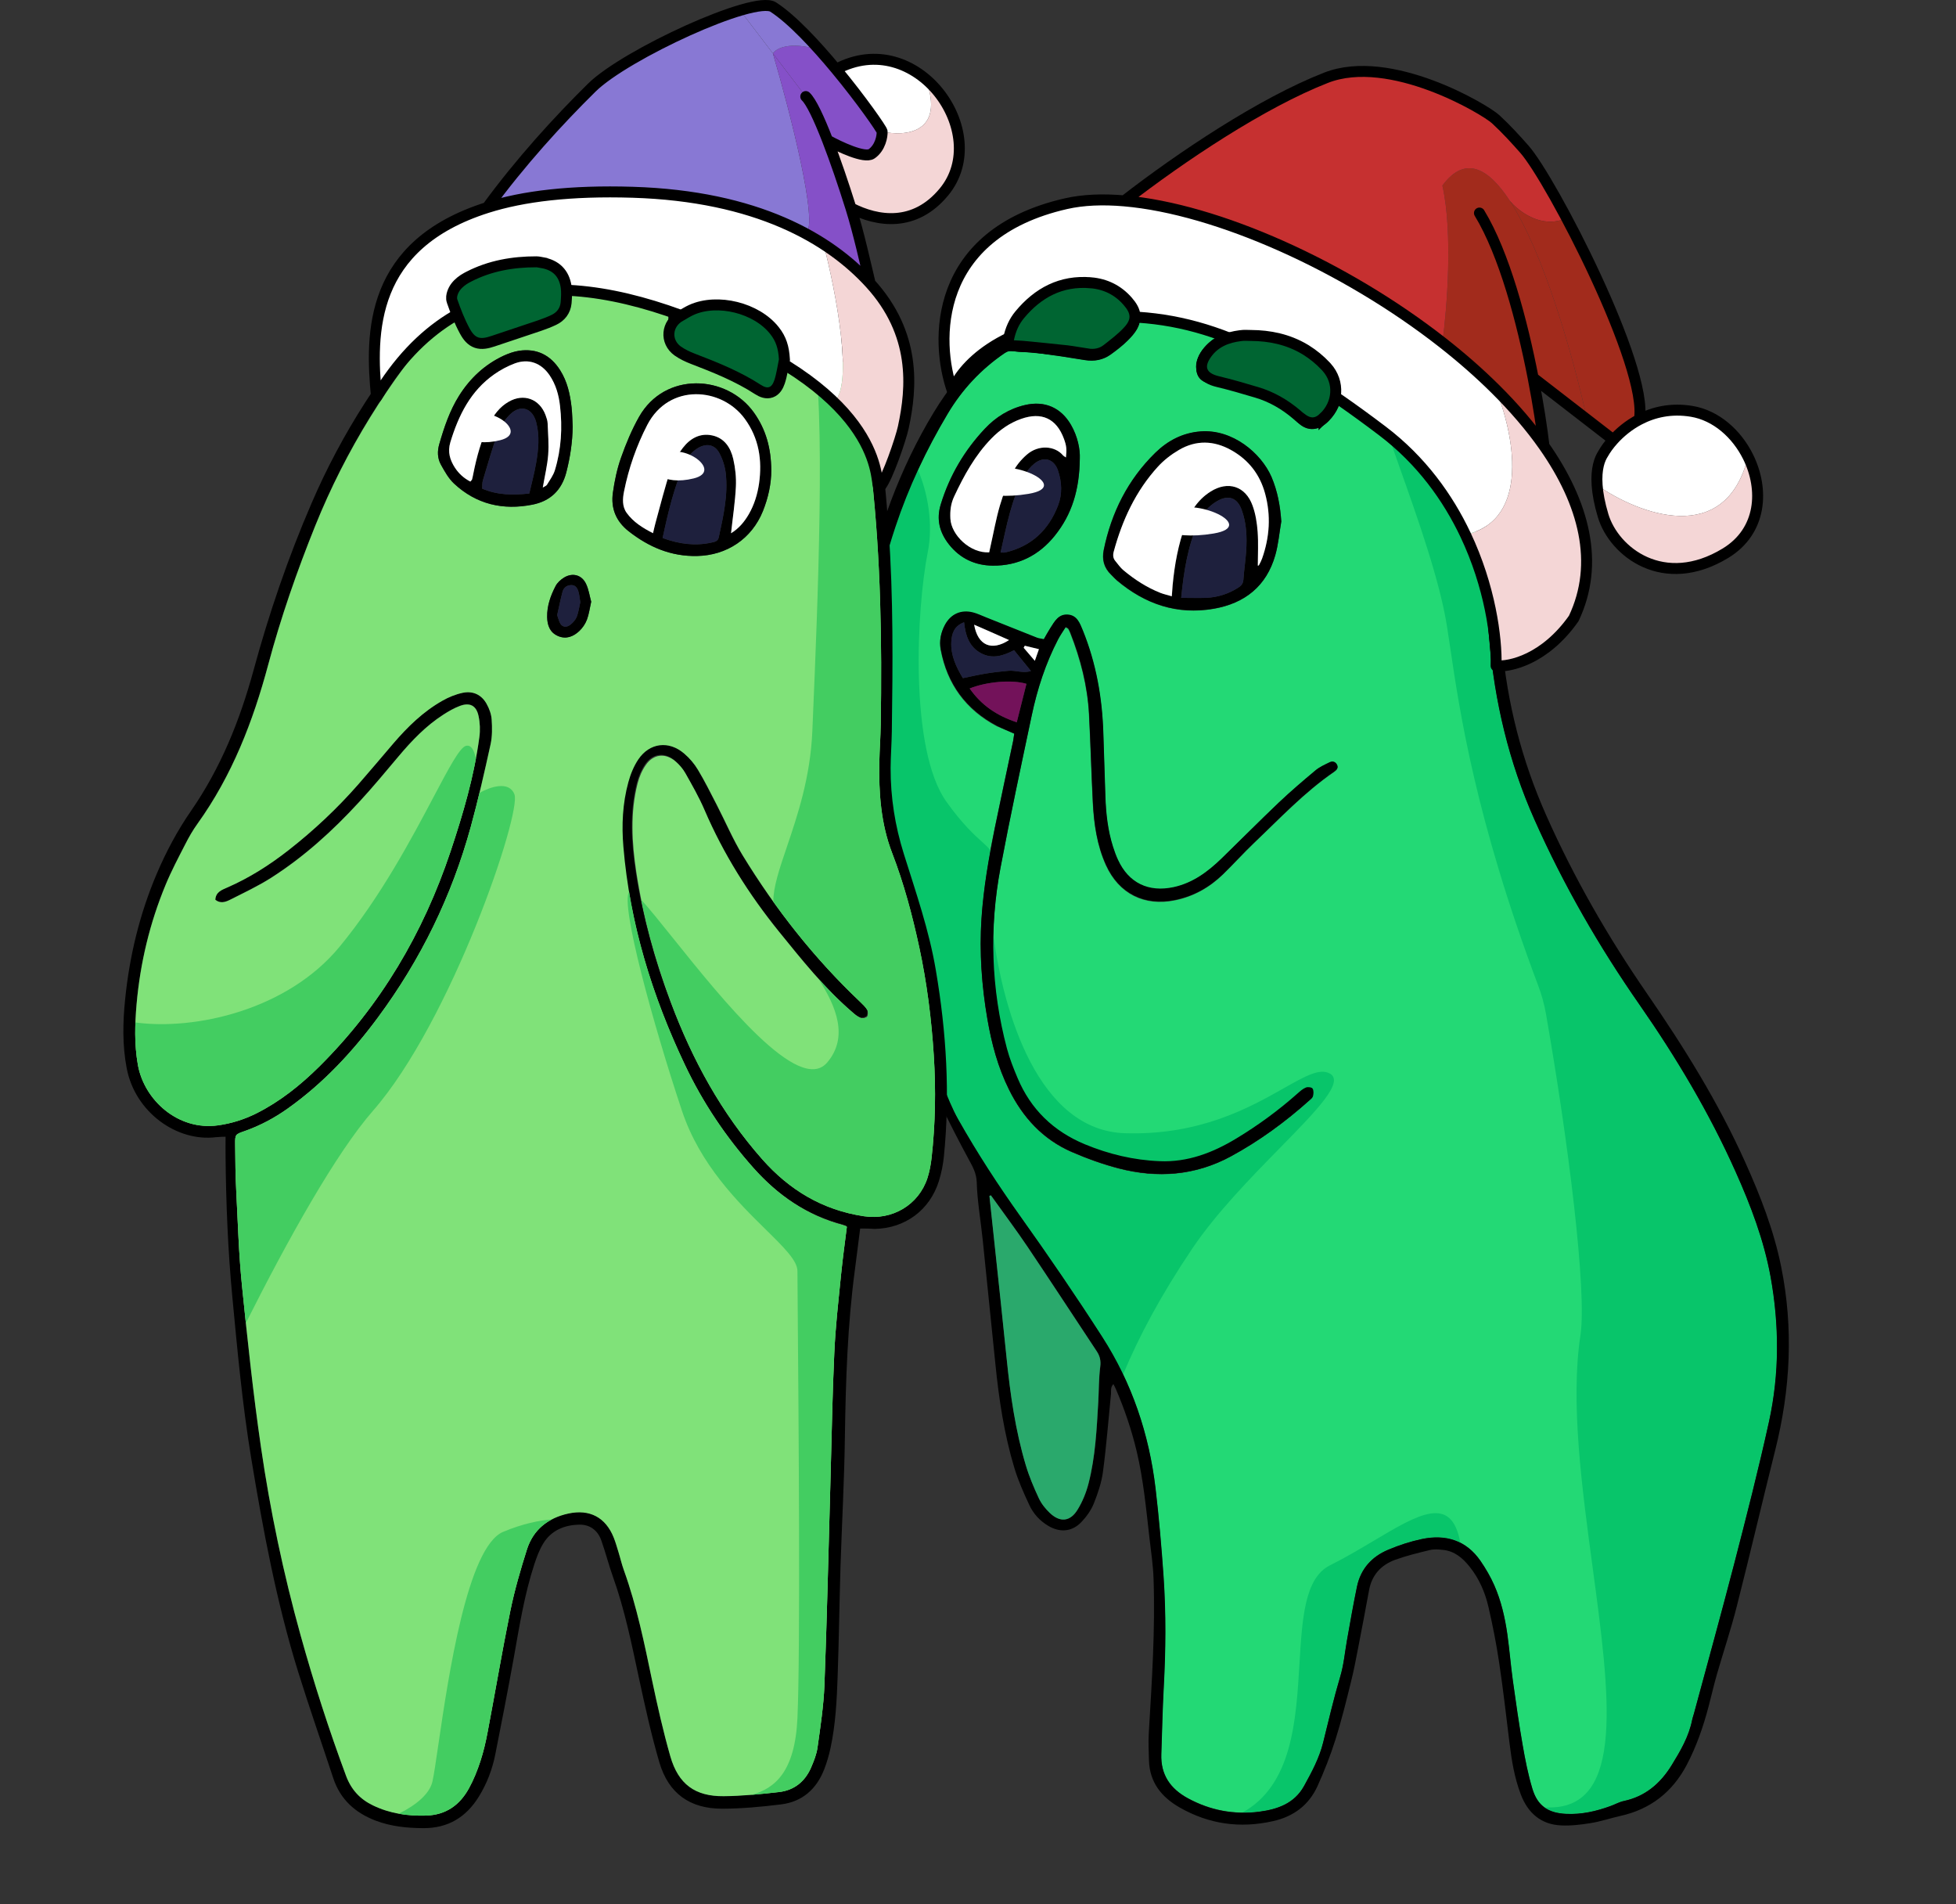 <?xml version="1.0" encoding="UTF-8"?> <svg xmlns="http://www.w3.org/2000/svg" width="1309" height="1274" viewBox="0 0 1309 1274" fill="none"><rect x="0" y="0" width="1309" height="1274" fill="#333333" stroke="none"/><mask id="mask0_2810_58" style="mask-type:alpha" maskUnits="userSpaceOnUse" x="576" y="179" width="733" height="1089"><rect x="576.561" y="179.92" width="732.269" height="1087.4" fill="#D9D9D9"></rect></mask><g mask="url(#mask0_2810_58)"><path d="M759.329 201.259C766.557 197.956 773.535 195.215 780.077 191.726C815.655 172.411 821.2 117.83 780.763 94.465C758.831 81.817 736.774 82.814 715.091 95.213C709.92 98.203 705.247 102.129 700.2 105.431C696.898 107.612 693.595 109.917 689.981 111.288C682.629 114.216 677.707 110.727 677.271 102.939C676.959 97.58 678.455 92.658 680.76 87.923C685.246 78.764 691.913 71.411 700.075 65.492C723.627 48.483 749.734 43.56 777.523 51.536C804.813 59.324 823.942 77.144 830.795 104.932C838.272 135.151 830.297 162.005 807.43 183.875C805.187 186.056 802.695 187.987 800.576 190.23C799.019 191.85 797.461 193.657 796.526 195.713C793.91 201.383 796.776 206.305 802.944 206.804C805.436 206.991 807.929 206.866 810.421 206.742C823.132 205.994 835.655 206.742 848.117 209.857C851.544 210.729 855.594 210.418 859.083 209.67C874.473 206.43 889.115 201.009 900.953 190.23C907.059 184.685 913.041 178.704 917.714 171.974C930.923 153.095 939.272 132.223 940.892 109.045C942.325 88.11 936.593 69.542 921.452 54.526C909.988 43.124 896.155 37.392 879.769 38.763C877.276 38.95 874.784 39.012 872.354 38.825C867.868 38.389 864.379 36.333 863.07 31.784C861.762 27.361 863.133 23.622 866.373 20.507C871.731 15.335 878.336 13.092 885.501 12.345C892.168 11.659 898.772 12.469 905.19 14.338C915.782 17.516 925.751 22.127 935.16 27.984C960.643 43.872 971.173 67.237 968.619 96.77C967.372 111.288 963.821 125.369 958.4 139.014C948.556 163.812 932.792 183.937 911.919 200.262C906.374 204.623 900.766 208.922 895.221 213.284C893.788 214.468 892.292 215.651 891.109 217.084C888.554 220.262 888.99 222.318 892.479 224.686C893.663 225.496 894.847 226.368 896.155 226.867C927.434 239.515 950.736 260.948 966.625 290.669C976.532 309.174 982.513 328.925 986.314 349.424C991.111 375.157 994.227 401.076 996.47 427.183C1000.08 469.24 1009.62 509.739 1026.88 548.556C1046.32 592.171 1069.99 633.293 1097.22 672.359C1121.83 707.75 1143.83 744.573 1161.4 783.951C1171.49 806.506 1180.28 829.559 1184.76 854.046C1190.68 886.508 1190.81 919.032 1183.7 951.182C1176.72 982.958 1168.62 1014.55 1160.46 1046.08C1151.8 1079.6 1142.52 1112.99 1133.48 1146.45C1133.11 1147.88 1132.55 1149.19 1132.3 1150.63C1130.06 1161.84 1124.39 1171.5 1118.53 1181.03C1111.05 1193.18 1100.96 1201.84 1086.57 1204.89C1083.58 1205.52 1080.77 1207.14 1077.84 1208.2C1068.25 1211.75 1058.4 1213.99 1048 1213.49C1035.97 1212.93 1028.87 1208.13 1025.38 1196.61C1022.58 1187.08 1020.64 1177.29 1018.9 1167.51C1016.41 1153.18 1014.35 1138.85 1012.36 1124.46C1010.93 1114.18 1010.12 1103.83 1008.68 1093.55C1007.12 1082.21 1004.57 1071.06 999.897 1060.53C997.404 1054.86 994.227 1049.44 990.738 1044.33C981.08 1030.37 967.372 1026.26 951.359 1029.63C943.696 1031.25 936.094 1033.74 928.867 1036.79C917.901 1041.4 910.486 1049.56 907.994 1061.46C905.502 1073.43 903.445 1085.52 901.265 1097.54C899.832 1105.7 899.146 1113.86 896.716 1121.9C892.355 1136.42 888.928 1151.19 885.314 1165.89C882.759 1176.3 877.713 1185.58 872.603 1194.8C866.123 1206.58 854.846 1210.44 842.509 1212.06C825.749 1214.24 809.923 1211.25 794.969 1203.15C783.068 1196.73 776.588 1187.32 777.087 1173.55C777.647 1158.6 777.897 1143.65 778.707 1128.76C780.015 1104.02 780.264 1079.35 778.582 1054.67C777.211 1034.98 775.529 1015.36 773.224 995.794C768.924 959.406 757.398 925.262 737.584 894.421C719.951 867.006 701.571 840.089 682.629 813.546C667.8 792.736 653.843 771.365 641.32 749.121C637.083 741.582 633.967 733.358 630.54 725.32C621.506 703.887 612.098 682.64 605.992 660.147C597.518 628.869 590.726 597.28 584.496 565.503C578.078 532.668 575.96 499.645 577.58 466.374C579.449 427.37 586.801 389.487 599.138 352.352C607.985 325.747 619.824 300.762 634.092 276.774C643.812 260.512 656.46 246.929 672.162 236.213C674.218 234.842 675.838 234.468 678.392 234.904C683.252 235.714 688.361 235.34 693.284 235.963C704.187 237.396 715.029 239.016 725.933 240.823C732.226 241.883 738.02 240.823 743.129 237.147C747.179 234.281 751.167 231.166 754.656 227.677C764.065 218.58 764.937 212.723 759.329 201.259ZM678.766 490.86C678.455 492.667 678.268 494.287 677.956 495.907C673.844 515.409 669.669 534.849 665.619 554.413C661.507 574.351 658.018 594.414 656.709 614.726C655.214 637.405 656.834 659.96 660.697 682.329C663.501 698.591 667.738 714.354 675.09 729.183C684.374 747.875 697.77 762.517 717.023 770.929C727.241 775.352 737.896 779.215 748.675 782.019C774.532 788.686 799.704 786.879 823.63 773.982C842.696 763.639 860.08 750.928 876.217 736.473C877.152 735.663 878.336 734.729 878.585 733.669C878.896 732.049 879.083 729.869 878.273 728.622C877.713 727.75 875.096 727.376 873.85 727.937C871.793 728.747 869.987 730.367 868.304 731.862C855.531 743.265 841.761 753.296 827.182 762.081C811.543 771.552 794.72 778.032 775.965 777.222C758.581 776.474 741.883 772.549 725.808 765.882C704.811 757.159 689.732 742.517 680.885 721.644C678.143 715.164 675.526 708.56 673.719 701.768C663.127 661.767 661.881 621.33 669.482 580.769C675.9 546.749 683.19 512.854 690.355 478.959C694.094 461.264 699.701 444.068 708.05 427.93C709.546 425.064 711.415 422.447 713.097 419.768C714.219 420.453 714.655 420.578 714.842 420.827C715.34 421.7 715.839 422.634 716.213 423.631C723.066 441.139 727.74 459.208 728.736 478.025C729.796 497.714 730.294 517.465 731.291 537.154C732.039 551.484 734.095 565.69 740.076 578.962C748.799 598.09 765.809 606.626 786.433 602.389C798.832 599.834 809.362 593.853 818.334 585.192C825.375 578.401 831.855 571.111 838.895 564.382C856.341 547.808 872.853 530.176 892.853 516.468C894.473 515.347 895.782 513.914 894.598 511.795C893.539 509.801 891.607 509.365 889.8 510.237C886.498 511.857 882.946 513.415 880.143 515.783C871.856 522.699 863.631 529.677 855.78 537.154C842.821 549.428 830.235 562.139 817.462 574.6C808.303 583.51 798.271 591.049 785.311 593.853C768.488 597.529 755.217 591.112 748.052 575.535C746.743 572.731 745.684 569.803 744.749 566.812C741.26 555.846 740.076 544.506 739.64 533.042C739.142 518.96 738.706 504.817 738.269 490.673C737.522 466.997 733.472 444.068 724.562 422.073C722.568 417.214 720.699 411.917 714.468 411.481C708.237 411.045 705.62 416.03 702.817 420.453C701.259 422.821 699.951 425.376 698.455 427.93C696.586 427.556 695.153 427.432 693.845 426.933C682.442 422.447 671.102 417.899 659.762 413.351C656.896 412.229 654.03 410.796 651.04 410.048C643.064 407.992 636.148 411.17 632.223 418.46C629.544 423.569 628.422 429.052 629.481 434.722C633.78 457.838 646.367 474.972 667.115 485.938C670.853 487.558 674.716 489.053 678.766 490.86ZM857.463 348.925C856.777 338.52 854.97 328.613 850.796 319.143C843.88 303.317 824.814 287.117 803.38 288.737C791.355 289.609 781.386 294.906 773.037 303.068C754.718 321.012 743.69 343.006 738.581 368.054C737.272 374.409 738.706 379.954 743.503 384.565C744.874 385.873 746.058 387.244 747.491 388.49C766.308 404.254 787.617 411.606 812.166 407.369C832.976 403.755 847.431 392.291 853.351 371.605C855.531 364.191 856.154 356.465 857.463 348.925ZM722.63 306.619C722.88 300.825 721.322 292.164 716.649 284.189C709.92 272.662 699.078 267.927 685.994 270.98C675.339 273.41 666.429 279.017 659.015 286.868C645.37 301.448 635.4 318.27 629.544 337.461C626.491 347.492 628.796 356.34 635.027 364.253C642.441 373.661 652.473 378.334 664.249 378.459C681.258 378.646 695.278 371.605 705.87 358.396C717.21 344.315 722.443 327.99 722.63 306.619ZM837.961 220.137C835.593 220.262 833.101 220.262 830.608 220.511C821.699 221.508 813.661 224.437 807.306 231.041C803.443 235.029 800.763 239.577 800.639 245.309C800.452 252.101 803.692 255.465 810.234 256.774C831.481 261.073 852.229 266.369 868.429 282.506C874.971 289.049 882.822 288.239 889.302 281.572C900.455 270.17 900.953 254.282 890.423 242.319C888.243 239.826 885.812 237.521 883.196 235.465C869.986 224.997 854.721 220.511 837.961 220.137Z" fill="#23D975"></path><path fill-rule="evenodd" clip-rule="evenodd" d="M751.606 919.612C747.5 910.996 742.832 902.593 737.582 894.421C719.949 867.006 701.569 840.089 682.627 813.546C667.798 792.736 653.841 771.365 641.318 749.121C637.999 743.217 635.369 736.891 632.738 730.565C632.01 728.814 631.281 727.062 630.539 725.32C629.583 723.053 628.623 720.789 627.664 718.524C619.551 699.379 611.45 680.261 605.99 660.147C597.516 628.869 590.724 597.28 584.494 565.503C578.076 532.668 575.958 499.645 577.578 466.374C579.447 427.37 586.799 389.487 599.136 352.352C603.472 339.314 608.526 326.665 614.233 314.331C620.846 329.298 624.65 350.621 620.889 369.422C613.413 406.806 608.428 501.512 633.351 536.404C644.04 551.369 651.978 558.54 657.166 563.226C659.678 565.496 661.545 567.182 662.768 568.889C659.946 584.061 657.7 599.322 656.707 614.726C655.212 637.405 656.832 659.96 660.695 682.329C663.499 698.591 667.736 714.354 675.088 729.183C684.372 747.875 697.768 762.517 717.021 770.929C727.239 775.352 737.894 779.215 748.673 782.019C774.53 788.686 799.702 786.879 823.628 773.982C842.694 763.639 860.078 750.928 876.215 736.473C876.297 736.402 876.382 736.33 876.467 736.257C877.351 735.498 878.356 734.635 878.583 733.669C878.895 732.049 879.081 729.869 878.271 728.622C877.711 727.75 875.094 727.376 873.848 727.937C871.819 728.736 870.032 730.324 868.369 731.803L868.302 731.862C855.529 743.265 841.759 753.296 827.18 762.081C811.541 771.552 794.718 778.032 775.963 777.222C758.58 776.474 741.881 772.549 725.806 765.882C704.809 757.159 689.73 742.517 680.883 721.644C678.141 715.164 675.524 708.56 673.717 701.768C667.01 676.44 664.051 650.937 664.712 625.338C671.623 677.646 694.903 756.456 752.98 758.216C803.248 759.739 836.757 740.781 859.199 728.084C873.475 720.007 883.273 714.464 890.056 718.34C899.833 723.927 881.233 742.901 856.522 768.108C837.139 787.88 813.998 811.487 797.841 835.476C776.671 866.91 761.996 894.602 751.606 919.612ZM976.655 313.211C939.871 269.935 917.772 247.302 919.661 259.109C921.321 269.481 928.424 289.498 936.794 313.081L936.794 313.082L936.794 313.082L936.794 313.083C948.825 346.983 963.47 388.251 968.318 418.828C969.021 423.265 969.738 428.104 970.517 433.367L970.518 433.369C976.904 476.479 987.495 547.973 1029.3 659.153C1031.63 665.328 1033.43 671.716 1034.57 678.215C1049.58 763.857 1062.14 864.065 1057.65 893.572C1050.89 937.992 1058.63 995.39 1065.87 1049.04C1077.3 1133.86 1087.48 1209.32 1037.1 1209.32C1035.99 1209.32 1034.93 1209.37 1033.91 1209.47C1037.57 1211.97 1042.21 1213.22 1048 1213.49C1058.4 1213.99 1068.25 1211.75 1077.84 1208.2C1078.9 1207.81 1079.95 1207.35 1081 1206.9C1082.83 1206.09 1084.66 1205.29 1086.56 1204.89C1100.96 1201.84 1111.05 1193.18 1118.53 1181.03C1124.38 1171.5 1130.05 1161.84 1132.3 1150.63C1132.45 1149.75 1132.72 1148.93 1132.98 1148.1C1133.16 1147.56 1133.33 1147.01 1133.48 1146.45C1136.09 1136.8 1138.71 1127.16 1141.34 1117.52C1147.82 1093.72 1154.3 1069.93 1160.46 1046.08C1168.62 1014.55 1176.72 982.958 1183.7 951.182C1190.8 919.032 1190.68 886.508 1184.76 854.046C1180.27 829.559 1171.49 806.506 1161.39 783.951C1143.82 744.573 1121.83 707.75 1097.22 672.359C1069.99 633.293 1046.31 592.171 1026.87 548.556C1009.61 509.739 1000.08 469.24 996.468 427.183C994.225 401.076 991.109 375.157 986.312 349.424C984.016 337.044 980.925 324.936 976.655 313.211ZM977.242 1032.12C969.687 1028.28 960.935 1027.61 951.358 1029.63C943.694 1031.25 936.092 1033.74 928.865 1036.79C917.899 1041.4 910.484 1049.56 907.992 1061.46C906.069 1070.69 904.406 1080 902.745 1089.29C902.253 1092.04 901.761 1094.79 901.263 1097.54C900.836 1099.97 900.475 1102.4 900.116 1104.83C899.267 1110.55 898.421 1116.26 896.714 1121.9C893.089 1133.97 890.109 1146.21 887.131 1158.44C886.527 1160.93 885.922 1163.41 885.312 1165.89C882.757 1176.3 877.711 1185.58 872.601 1194.8C866.121 1206.58 854.844 1210.44 842.507 1212.06C838.767 1212.55 835.073 1212.78 831.425 1212.75C864.779 1194.4 867.359 1151.26 869.631 1113.27C871.447 1082.89 873.067 1055.81 890.056 1047.32C900.456 1042.12 910.32 1036.25 919.431 1030.83L919.432 1030.83C949.545 1012.91 971.431 999.885 977.242 1032.12Z" fill="#08C56A"></path><path d="M804.502 198.954C808.49 198.954 811.73 199.141 814.97 198.892C826.87 198.082 838.646 199.141 850.173 202.257C853.911 203.254 857.401 202.942 861.139 202.007C894.847 193.908 913.789 170.667 925.253 139.825C930.424 125.869 933.353 111.476 931.671 96.46C929.615 77.768 921.016 63.063 904.816 53.094C897.153 48.421 888.866 46.49 879.769 47.549C876.342 47.985 872.728 47.736 869.301 47.113C862.011 45.742 856.778 41.381 854.721 34.215C852.728 27.175 854.285 20.633 859.457 15.212C866.747 7.611 876.03 4.184 886.249 3.748C892.417 3.498 898.773 3.934 904.754 5.43C920.019 9.231 933.976 16.022 946.562 25.493C969.366 42.689 978.837 65.992 977.279 94.03C976.283 111.974 971.859 129.233 964.818 145.807C955.223 168.175 941.079 187.116 922.262 202.568C916.655 207.179 910.86 211.603 905.128 216.089C903.383 217.459 901.639 218.893 899.271 220.762C910.611 224.936 919.708 231.354 929.116 237.335C948.182 249.547 961.952 266.37 972.856 285.872C984.382 306.371 990.987 328.552 995.224 351.543C1000.02 377.712 1002.83 404.068 1005.13 430.548C1008.62 470.3 1018.34 508.432 1034.6 545.13C1053.29 587.25 1076.1 626.877 1102.21 664.759C1127 700.71 1149.99 737.658 1167.94 777.597C1178.09 800.152 1187.07 823.143 1191.99 847.505C1200.34 888.752 1198.22 929.625 1188 970.311C1179.28 1005.14 1171.12 1040.09 1162.27 1074.86C1158.41 1090.13 1153.36 1105.08 1149 1120.22C1146.94 1127.39 1145.32 1134.68 1143.39 1141.9C1139.84 1155.36 1135.29 1168.51 1128.81 1180.85C1119.21 1199.04 1104.57 1210.5 1084.45 1214.99C1077.78 1216.48 1071.24 1218.73 1064.51 1219.79C1057.97 1220.85 1051.3 1221.66 1044.7 1221.34C1031.18 1220.72 1022.45 1212.93 1017.78 1200.66C1013.54 1189.57 1011.61 1177.85 1010.18 1166.08C1008 1148.2 1005.94 1130.25 1003.26 1112.37C1001.39 1099.85 998.962 1087.45 996.096 1075.11C993.853 1065.39 989.865 1056.17 983.51 1048.26C978.837 1042.4 973.354 1037.73 965.566 1036.98C962.7 1036.67 959.647 1036.42 956.905 1037.1C949.054 1038.97 941.204 1040.9 933.602 1043.65C924.256 1047.07 918.088 1053.8 916.218 1063.9C913.851 1076.54 911.545 1089.19 909.053 1101.78C907.495 1109.69 906.062 1117.67 904.069 1125.45C900.891 1138.35 897.713 1151.25 893.726 1163.9C890.361 1174.55 886.249 1185.02 881.638 1195.18C875.844 1207.82 865.625 1215.43 851.918 1218.48C829.861 1223.46 809.05 1220.54 789.424 1209.32C777.336 1202.4 769.423 1192.62 768.925 1178.04C768.738 1171.81 768.426 1165.58 768.8 1159.41C770.856 1125.02 773.162 1090.63 771.978 1056.11C771.666 1047.2 770.358 1038.35 769.299 1029.5C767.055 1009.94 765.249 990.249 760.7 971.059C757.273 956.666 752.538 942.772 746.681 929.189C746.307 928.254 745.746 927.382 745.123 926.074C743.005 928.254 743.69 930.56 743.503 932.616C741.759 949.937 740.45 967.32 738.145 984.579C737.21 991.869 734.718 999.159 731.977 1006.01C730.17 1010.5 727.117 1014.74 723.752 1018.29C717.521 1024.89 709.484 1025.58 701.633 1020.97C695.901 1017.6 691.539 1012.8 688.798 1006.89C685.059 998.848 681.383 990.623 678.829 982.15C671.975 959.408 668.486 936.043 666.118 912.428C663.314 884.764 660.51 857.1 657.644 829.436C656.336 816.663 654.031 803.89 653.657 791.055C653.47 784.949 650.915 780.525 648.298 775.727C621.506 726.256 599.2 675.04 587.673 619.649C582.066 592.608 576.458 565.567 572.159 538.339C568.109 512.669 567.798 486.687 569.604 460.705C571.1 439.77 572.969 418.897 577.58 398.398C587.3 355.22 601.817 313.91 624.933 275.841C634.84 259.517 646.554 244.75 662.068 233.597C667.676 229.609 671.29 225.248 673.72 218.643C682.692 194.531 712.973 179.702 737.647 186.742C741.759 187.926 745.746 189.982 749.423 192.288C751.977 193.845 754.158 194.406 756.962 193.596C767.242 190.481 776.651 185.808 784.626 178.518C806.06 158.891 806.994 121.569 778.645 103.314C758.457 90.291 737.896 90.915 717.584 103.251C712.661 106.242 708.238 110.23 703.315 113.22C699.141 115.775 694.655 118.392 689.982 119.7C679.576 122.566 670.853 116.585 669.046 105.93C667.925 99.388 668.86 92.908 671.85 87.114C675.09 80.883 678.579 74.59 683.19 69.419C715.154 33.281 774.408 28.919 811.169 60.135C837.712 82.69 846.435 111.538 838.646 145.308C834.347 163.813 825.375 179.702 810.421 191.851C808.677 193.285 807.057 194.967 805.437 196.524C805.25 197.085 805.187 197.584 804.502 198.954ZM759.329 201.26C764.937 212.724 764.065 218.581 754.781 227.802C751.292 231.292 747.304 234.345 743.254 237.273C738.145 240.887 732.35 241.946 726.057 240.949C715.216 239.142 704.312 237.522 693.409 236.089C688.486 235.466 683.439 235.84 678.517 235.03C675.963 234.594 674.343 234.968 672.286 236.338C656.585 247.055 643.874 260.638 634.217 276.9C619.948 300.826 608.11 325.873 599.263 352.478C586.926 389.613 579.636 427.495 577.704 466.499C576.084 499.833 578.203 532.794 584.62 565.629C590.851 597.406 597.58 629.057 606.116 660.273C612.222 682.828 621.631 704.075 630.665 725.446C634.03 733.484 637.145 741.708 641.444 749.247C654.03 771.491 667.925 792.862 682.754 813.672C701.695 840.215 720.076 867.131 737.709 894.546C757.522 925.388 769.049 959.532 773.348 995.919C775.654 1015.48 777.336 1035.11 778.707 1054.8C780.389 1079.47 780.202 1104.15 778.831 1128.88C778.021 1143.77 777.71 1158.73 777.212 1173.68C776.713 1187.45 783.255 1196.86 795.094 1203.28C810.047 1211.38 825.873 1214.3 842.634 1212.19C854.971 1210.57 866.248 1206.7 872.728 1194.93C877.775 1185.71 882.822 1176.42 885.439 1166.02C889.115 1151.31 892.542 1136.55 896.841 1122.03C899.271 1113.99 899.956 1105.77 901.389 1097.67C903.508 1085.64 905.626 1073.55 908.119 1061.59C910.611 1049.69 918.025 1041.53 928.991 1036.92C936.219 1033.86 943.821 1031.37 951.484 1029.75C967.497 1026.39 981.205 1030.5 990.862 1044.46C994.352 1049.57 997.529 1054.99 1000.02 1060.66C1004.63 1071.12 1007.19 1082.34 1008.81 1093.68C1010.24 1103.96 1011.05 1114.3 1012.48 1124.58C1014.48 1138.98 1016.53 1153.37 1019.03 1167.64C1020.71 1177.42 1022.64 1187.26 1025.51 1196.73C1028.93 1208.32 1036.1 1213.06 1048.12 1213.62C1058.47 1214.12 1068.31 1211.87 1077.97 1208.32C1080.9 1207.26 1083.7 1205.64 1086.69 1205.02C1101.08 1201.97 1111.18 1193.24 1118.65 1181.16C1124.51 1171.62 1130.24 1161.97 1132.42 1150.75C1132.74 1149.32 1133.23 1147.95 1133.61 1146.58C1142.64 1113.12 1151.86 1079.72 1160.59 1046.2C1168.75 1014.67 1176.85 983.084 1183.83 951.308C1190.87 919.157 1190.74 886.633 1184.89 854.172C1180.4 829.685 1171.62 806.632 1161.52 784.077C1143.95 744.761 1121.96 707.875 1097.35 672.485C1070.12 633.419 1046.44 592.359 1027 548.682C1009.68 509.865 1000.21 469.365 996.595 427.308C994.352 401.202 991.236 375.282 986.439 349.55C982.576 329.051 976.594 309.3 966.75 290.794C950.861 261.074 927.558 239.703 896.28 226.992C894.972 226.432 893.788 225.559 892.604 224.812C889.115 222.444 888.679 220.388 891.233 217.21C892.417 215.777 893.85 214.593 895.346 213.41C900.891 209.048 906.436 204.687 912.044 200.387C932.979 184.063 948.743 163.876 958.525 139.14C963.946 125.495 967.435 111.476 968.743 96.896C971.298 67.425 960.768 44.06 935.285 28.109C925.938 22.253 915.969 17.642 905.315 14.464C898.897 12.533 892.293 11.723 885.626 12.47C878.46 13.218 871.856 15.461 866.498 20.633C863.258 23.81 861.887 27.549 863.195 31.91C864.566 36.459 868.055 38.515 872.479 38.951C874.909 39.2 877.464 39.138 879.894 38.889C896.343 37.518 910.112 43.25 921.577 54.652C936.718 69.668 942.512 88.235 941.017 109.17C939.397 132.349 931.048 153.221 917.839 172.1C913.103 178.829 907.184 184.811 901.078 190.356C889.24 201.073 874.597 206.494 859.208 209.796C855.656 210.543 851.668 210.855 848.242 209.983C835.78 206.867 823.256 206.182 810.546 206.867C808.053 206.992 805.561 207.179 803.069 206.93C796.838 206.369 793.972 201.509 796.651 195.839C797.586 193.845 799.144 192.038 800.701 190.356C802.82 188.113 805.312 186.182 807.555 184.001C830.422 162.131 838.335 135.277 830.92 105.058C824.066 77.269 804.938 59.45 777.648 51.661C749.921 43.686 723.752 48.608 700.2 65.618C692.038 71.537 685.371 78.889 680.885 88.049C678.579 92.784 677.084 97.706 677.396 103.064C677.832 110.853 682.754 114.342 690.106 111.413C693.72 109.98 697.022 107.675 700.325 105.557C705.371 102.254 709.982 98.267 715.216 95.338C736.899 82.939 758.956 81.942 780.888 94.591C821.325 117.956 815.842 172.536 780.202 191.851C773.535 195.216 766.557 197.957 759.329 201.26ZM663.127 799.778C662.816 799.902 662.504 800.027 662.193 800.152C663.314 810.619 664.436 821.149 665.557 831.617C668.299 857.411 671.103 883.144 673.72 908.939C676.149 933.114 679.576 957.102 686.555 980.405C688.798 987.882 691.851 995.234 695.215 1002.34C696.898 1006.01 699.639 1009.44 702.568 1012.24C709.421 1018.79 716.275 1018.16 721.197 1010.06C724.5 1004.64 726.992 998.536 728.55 992.43C733.098 974.673 733.97 956.417 735.03 938.161C735.466 930.31 735.403 922.397 736.338 914.547C736.837 910.497 736.151 907.382 734.033 904.142C718.581 880.839 703.253 857.349 687.676 834.171C679.763 822.52 671.29 811.242 663.127 799.778ZM678.517 227.678C681.134 227.865 682.941 227.927 684.748 228.052C694.592 229.049 704.499 229.921 714.344 231.042C719.079 231.603 723.752 232.475 728.425 233.223C732.039 233.784 735.59 233.161 738.457 230.918C743.13 227.242 747.989 223.566 752.039 219.266C757.273 213.659 756.899 209.858 751.853 204.001C745.996 197.272 738.457 193.658 729.671 192.848C711.104 191.228 696.711 199.017 685.184 212.911C681.944 216.899 679.763 221.572 678.517 227.678Z" fill="black"></path><path d="M663.124 799.777C671.286 811.242 679.76 822.457 687.611 834.171C703.25 857.411 718.515 880.838 733.967 904.141C736.085 907.381 736.833 910.496 736.272 914.546C735.275 922.335 735.4 930.248 734.964 938.161C733.905 956.354 733.032 974.672 728.484 992.43C726.926 998.536 724.434 1004.7 721.132 1010.06C716.209 1018.16 709.356 1018.79 702.502 1012.24C699.573 1009.44 696.832 1006.01 695.15 1002.34C691.847 995.233 688.732 987.944 686.489 980.405C679.511 957.102 676.084 933.051 673.654 908.939C671.037 883.144 668.233 857.411 665.492 831.616C664.37 821.149 663.248 810.619 662.127 800.151C662.501 800.027 662.812 799.902 663.124 799.777Z" fill="#2AA96C"></path><path d="M678.765 490.861C674.777 489.054 670.914 487.559 667.238 485.627C646.489 474.599 633.903 457.465 629.604 434.411C628.545 428.741 629.667 423.196 632.346 418.149C636.209 410.797 643.125 407.682 651.163 409.738C654.153 410.486 656.957 411.919 659.886 413.04C671.225 417.589 682.565 422.137 693.967 426.623C695.276 427.121 696.771 427.246 698.578 427.62C700.074 425.065 701.382 422.573 702.94 420.143C705.744 415.782 708.36 410.735 714.591 411.171C720.822 411.607 722.691 416.903 724.685 421.763C733.595 443.757 737.645 466.749 738.392 490.363C738.829 504.506 739.265 518.588 739.763 532.731C740.137 544.196 741.383 555.536 744.872 566.502C745.807 569.43 746.866 572.421 748.175 575.224C755.34 590.801 768.611 597.156 785.434 593.543C798.332 590.739 808.363 583.2 817.585 574.29C830.42 561.829 842.944 549.18 855.904 536.844C863.754 529.429 871.979 522.388 880.266 515.472C883.069 513.105 886.559 511.547 889.923 509.927C891.73 509.055 893.662 509.553 894.721 511.485C895.905 513.603 894.596 515.036 892.976 516.158C872.976 529.865 856.464 547.498 839.018 564.072C831.978 570.801 825.435 578.091 818.457 584.882C809.485 593.543 798.955 599.524 786.556 602.079C765.932 606.316 748.86 597.842 740.199 578.651C734.156 565.38 732.162 551.236 731.414 536.844C730.417 517.155 729.856 497.403 728.859 477.714C727.863 458.898 723.252 440.829 716.336 423.321C715.962 422.386 715.526 421.452 714.965 420.517C714.778 420.205 714.342 420.081 713.22 419.458C711.538 422.137 709.669 424.816 708.174 427.62C699.762 443.757 694.217 460.892 690.478 478.649C683.313 512.544 676.023 546.439 669.605 580.458C661.942 621.02 663.25 661.457 673.842 701.458C675.649 708.249 678.266 714.854 681.008 721.334C689.855 742.269 704.934 756.848 725.931 765.571C742.006 772.238 758.705 776.226 776.088 776.911C794.843 777.721 811.665 771.241 827.305 761.771C841.884 752.985 855.654 742.892 868.427 731.552C870.109 730.057 871.916 728.437 873.973 727.627C875.219 727.128 877.836 727.44 878.396 728.312C879.206 729.558 879.082 731.739 878.708 733.359C878.459 734.418 877.275 735.353 876.34 736.163C860.203 750.618 842.819 763.328 823.753 773.671C799.889 786.569 774.655 788.376 748.798 781.709C738.019 778.905 727.364 775.104 717.146 770.618C697.893 762.207 684.435 747.565 675.213 728.873C667.861 714.044 663.624 698.28 660.82 682.018C656.957 659.65 655.337 637.095 656.832 614.415C658.203 594.103 661.692 574.041 665.742 554.102C669.73 534.601 673.967 515.099 678.079 495.597C678.266 494.35 678.453 492.73 678.765 490.861ZM678.64 435.034C671.848 438.524 664.434 441.265 656.583 437.091C648.608 432.854 646.116 425.252 645.181 416.342C638.514 418.835 636.957 423.881 636.645 429.302C636.147 438.337 639.823 446.187 644.371 453.726C649.854 452.605 654.901 451.421 660.01 450.611C664.932 449.801 669.855 449.24 674.839 448.804C679.762 448.306 684.808 450.673 689.918 448.929C686.054 444.193 682.441 439.77 678.64 435.034ZM680.447 483.26C682.69 474.412 684.808 465.939 686.927 457.527C677.269 454.661 660.322 456.094 648.919 460.642C656.708 471.858 667.238 478.898 680.447 483.26ZM675.275 428.243C670.789 426.249 667.051 424.567 663.312 422.947C659.699 421.327 656.022 419.769 651.91 417.962C654.278 431.794 663.562 435.844 675.275 428.243ZM692.534 442.137C693.781 438.586 694.466 436.717 695.276 434.349C691.787 433.477 688.796 432.791 685.805 432.044C685.556 432.48 685.307 432.978 685.058 433.414C687.238 435.969 689.419 438.524 692.534 442.137Z" fill="black"></path><path d="M857.464 348.927C856.155 356.466 855.532 364.192 853.476 371.482C847.557 392.168 833.102 403.632 812.291 407.246C787.742 411.483 766.371 404.193 747.616 388.367C746.183 387.183 744.937 385.75 743.629 384.442C738.893 379.893 737.398 374.286 738.706 367.931C743.816 342.883 754.844 320.889 773.162 302.945C781.511 294.783 791.481 289.549 803.506 288.614C824.939 286.994 844.005 303.194 850.921 319.02C854.971 328.615 856.778 338.522 857.464 348.927ZM841.762 378.46C841.825 378.398 842.385 378.336 842.572 378.087C843.32 376.654 844.13 375.158 844.691 373.601C849.738 359.332 850.672 344.815 846.685 330.173C843.195 317.338 835.594 307.555 823.942 301.076C812.353 294.658 800.453 294.284 788.988 301.013C783.879 304.004 778.957 307.805 774.969 312.166C760.14 328.428 751.106 347.93 745.373 369.052C744.688 371.482 744.937 373.538 746.557 375.407C748.302 377.464 749.859 379.769 751.853 381.451C759.392 387.744 767.555 393.04 776.714 396.654C778.957 397.526 781.324 398.025 784.253 398.897C784.502 395.906 784.627 393.663 784.814 391.42C786.06 377.713 788.552 364.317 793.287 351.357C796.652 342.198 801.761 334.223 810.173 328.864C821.886 321.45 833.6 325.188 838.273 338.148C840.267 343.693 841.202 349.799 841.7 355.719C842.198 363.32 841.762 370.984 841.762 378.46ZM790.484 400.019C796.714 400.019 802.073 400.205 807.431 399.956C815.033 399.582 822.073 397.339 828.553 393.227C830.547 391.981 831.918 390.548 832.105 387.869C832.541 381.451 833.538 375.096 833.974 368.678C834.597 359.332 834.223 349.924 830.921 341.014C827.93 332.914 822.073 330.92 814.596 335.22C808.615 338.646 804.44 343.756 801.699 349.986C794.907 365.625 792.228 382.199 790.484 400.019Z" fill="black"></path><path d="M722.63 306.619C722.443 327.927 717.209 344.314 705.932 358.395C695.339 371.604 681.32 378.645 664.311 378.458C652.535 378.334 642.503 373.661 635.089 364.252C628.796 356.277 626.49 347.492 629.605 337.46C635.462 318.27 645.369 301.447 659.077 286.867C666.429 279.017 675.401 273.471 686.056 270.979C699.14 267.988 709.982 272.661 716.711 284.188C721.321 292.163 722.879 300.824 722.63 306.619ZM662.005 369.548C662.254 368.427 662.504 367.243 662.753 366.059C664.809 356.775 666.491 347.305 669.17 338.208C671.414 330.482 674.404 322.881 677.956 315.715C680.074 311.416 683.501 307.366 687.177 304.189C695.09 297.335 705.932 298.269 711.352 304.625C711.851 305.186 712.536 305.497 713.346 306.058C713.969 300.637 713.72 298.269 712.038 293.659C707.053 280.014 697.084 275.403 683.376 280.263C675.588 283.004 669.046 287.677 663.314 293.534C652.472 304.749 645.12 318.145 638.578 332.102C636.272 337.024 635.774 341.884 636.023 347.118C636.646 357.959 649.232 370.296 662.005 369.548ZM669.607 369.673C671.289 369.673 671.912 369.798 672.473 369.673C690.168 365.685 701.819 354.595 708.112 338.021C710.978 330.544 710.605 322.444 707.988 314.781C705.371 307.055 698.517 305.061 692.224 310.17C689.545 312.351 687.177 315.217 685.495 318.208C676.834 334.033 673.719 351.604 669.607 369.673Z" fill="black"></path><path d="M837.954 220.139C854.715 220.513 869.98 224.999 883.127 235.528C885.682 237.585 888.174 239.89 890.355 242.382C900.884 254.345 900.386 270.233 889.233 281.635C882.691 288.302 874.902 289.112 868.36 282.57C852.16 266.495 831.412 261.136 810.165 256.837C803.623 255.529 800.383 252.102 800.57 245.373C800.695 239.641 803.436 235.03 807.237 231.105C813.592 224.5 821.692 221.572 830.54 220.575C833.094 220.201 835.587 220.201 837.954 220.139ZM837.207 228.114C834.901 228.114 832.596 227.865 830.353 228.176C822.502 229.173 815.399 231.852 810.539 238.519C805.43 245.497 807.237 249.61 815.649 251.666C824.496 253.784 833.281 256.339 842.004 258.956C852.472 262.133 861.818 267.492 870.105 274.532C871.226 275.467 872.286 276.464 873.469 277.274C877.395 280.015 880.074 279.828 883.439 276.589C891.663 268.738 892.598 256.526 884.996 248.052C881.258 243.94 876.896 240.264 872.161 237.335C861.569 230.793 849.668 228.239 837.207 228.114Z" fill="black"></path><path d="M678.641 435.034C682.504 439.769 686.055 444.193 689.918 448.928C684.809 450.735 679.762 448.367 674.84 448.804C669.918 449.302 664.933 449.8 660.011 450.61C654.902 451.42 649.855 452.604 644.372 453.726C639.823 446.124 636.085 438.336 636.646 429.302C636.957 423.881 638.515 418.772 645.182 416.342C646.116 425.252 648.609 432.853 656.584 437.09C664.435 441.264 671.849 438.523 678.641 435.034Z" fill="#1E203D"></path><path d="M680.443 483.259C667.172 478.898 656.704 471.857 648.916 460.642C660.318 456.031 677.266 454.598 686.923 457.527C684.805 465.938 682.686 474.412 680.443 483.259Z" fill="#73125A"></path><path d="M675.275 428.243C663.562 435.907 654.34 431.857 651.91 417.963C656.022 419.77 659.699 421.327 663.312 422.947C667.051 424.567 670.789 426.25 675.275 428.243Z" fill="white"></path><path d="M692.535 442.137C689.42 438.461 687.239 435.968 685.059 433.414C685.308 432.978 685.557 432.479 685.806 432.043C688.797 432.791 691.725 433.476 695.277 434.348C694.467 436.778 693.782 438.585 692.535 442.137Z" fill="white"></path><path d="M841.762 378.461C841.762 370.984 842.198 363.32 841.637 355.781C841.201 349.862 840.267 343.756 838.21 338.21C833.537 325.251 821.761 321.512 810.11 328.927C801.698 334.223 796.527 342.198 793.225 351.419C788.489 364.379 786.059 377.775 784.751 391.483C784.564 393.726 784.377 395.969 784.19 398.959C781.324 398.087 778.894 397.589 776.651 396.716C767.492 393.103 759.33 387.806 751.791 381.514C749.734 379.831 748.239 377.526 746.494 375.47C744.874 373.601 744.688 371.544 745.311 369.115C751.043 347.993 760.015 328.553 774.906 312.228C778.894 307.867 783.816 304.066 788.926 301.076C800.39 294.346 812.291 294.658 823.88 301.138C835.531 307.618 843.133 317.4 846.622 330.235C850.61 344.877 849.675 359.395 844.628 373.663C844.067 375.221 843.32 376.654 842.51 378.149C842.447 378.398 841.886 378.461 841.762 378.461Z" fill="white"></path><path d="M790.479 400.018C792.223 382.198 794.902 365.625 801.694 350.048C804.373 343.817 808.61 338.708 814.591 335.281C822.068 330.982 827.925 332.914 830.916 341.076C834.218 349.986 834.53 359.332 833.969 368.74C833.533 375.158 832.536 381.513 832.1 387.931C831.913 390.61 830.542 392.043 828.548 393.289C822.068 397.339 815.027 399.644 807.426 400.018C802.068 400.205 796.709 400.018 790.479 400.018Z" fill="#1E203D"></path><path d="M662.004 369.55C649.231 370.298 636.645 357.961 636.022 347.12C635.711 341.824 636.272 336.964 638.577 332.104C645.119 318.147 652.472 304.751 663.313 293.536C669.045 287.617 675.587 283.006 683.376 280.265C697.083 275.405 707.052 280.015 712.037 293.661C713.719 298.271 713.969 300.639 713.345 306.06C712.535 305.499 711.85 305.187 711.352 304.627C705.931 298.271 695.027 297.337 687.176 304.19C683.5 307.368 680.074 311.418 677.955 315.717C674.404 322.945 671.413 330.546 669.17 338.21C666.491 347.369 664.871 356.777 662.752 366.061C662.503 367.245 662.254 368.429 662.004 369.55Z" fill="white"></path><path d="M669.605 369.674C673.718 351.605 676.771 334.035 685.556 318.209C687.238 315.218 689.606 312.352 692.285 310.171C698.641 305.062 705.432 307.056 708.049 314.782C710.666 322.446 711.04 330.546 708.174 338.022C701.881 354.596 690.167 365.687 672.534 369.674C671.973 369.799 671.288 369.674 669.605 369.674Z" fill="#1E203D"></path><path d="M678.516 227.678C679.762 221.571 681.943 216.898 685.245 212.911C696.772 199.016 711.165 191.228 729.732 192.848C738.58 193.596 746.056 197.272 751.913 204.001C757.023 209.858 757.334 213.659 752.1 219.266C748.05 223.628 743.19 227.241 738.517 230.917C735.651 233.161 732.1 233.784 728.486 233.223C723.751 232.537 719.078 231.603 714.405 231.042C704.56 229.921 694.653 229.048 684.809 228.051C682.939 227.864 681.133 227.864 678.516 227.678Z" fill="#006532"></path><path d="M837.21 228.115C849.671 228.177 861.572 230.794 872.226 237.398C876.899 240.327 881.323 244.003 885.061 248.115C892.663 256.526 891.728 268.801 883.504 276.652C880.139 279.891 877.46 280.078 873.535 277.337C872.351 276.527 871.229 275.53 870.17 274.595C861.821 267.492 852.537 262.134 842.07 259.019C833.347 256.402 824.561 253.847 815.714 251.729C807.302 249.673 805.495 245.56 810.604 238.582C815.464 231.915 822.567 229.236 830.418 228.239C832.599 227.865 834.904 228.115 837.21 228.115Z" fill="#006532"></path><path d="M782.262 342.007C799.708 332.037 842.077 351.976 812.169 356.961C782.262 361.945 764.816 351.977 782.262 342.007Z" fill="white"></path><path d="M658.361 315.476C675.808 305.506 718.176 325.445 688.269 330.429C658.361 335.414 640.915 325.445 658.361 315.476Z" fill="white"></path></g><mask id="mask1_2810_58" style="mask-type:alpha" maskUnits="userSpaceOnUse" x="0" y="108" width="727" height="1166"><path d="M96.24 108.613L726.579 163.255L630.34 1273.45L0.001 1218.81L96.24 108.613Z" fill="#D9D9D9"></path></mask><g mask="url(#mask1_2810_58)"><path d="M575.641 821.979C574.457 831.263 573.336 840.297 572.152 849.332C567.167 886.466 565.984 923.788 565.423 961.172C565.049 990.02 563.429 1018.87 562.494 1047.72C561.747 1072.39 561.435 1097.13 560.563 1121.8C560.002 1137.75 559.192 1153.76 555.827 1169.46C554.768 1174.32 553.398 1179.12 551.591 1183.79C546.419 1197.07 536.886 1205.54 522.68 1207.28C509.533 1208.9 496.2 1210.15 482.991 1210.15C461.557 1210.09 447.413 1199.87 441.307 1179.31C435.824 1160.62 431.65 1141.55 427.537 1122.48C422.677 1099.74 418.067 1077 410.216 1055.01C407.35 1047.03 405.294 1038.74 402.428 1030.71C400.06 1023.98 394.888 1019.99 387.785 1020.11C377.754 1020.3 368.906 1023.85 363.486 1032.82C360.931 1037 359.186 1041.8 357.629 1046.47C350.962 1066.84 347.597 1087.97 343.859 1109.03C339.934 1130.65 335.759 1152.27 331.46 1173.82C329.466 1183.86 325.852 1193.33 320.431 1202.11C311.895 1215.88 299.87 1223.23 283.296 1223.17C272.393 1223.11 261.801 1222.05 251.52 1218.19C237.75 1212.95 227.781 1204.04 223.046 1189.78C215.257 1166.16 207.033 1142.61 199.618 1118.87C185.038 1072.02 176.066 1023.85 168.091 975.503C162.172 939.676 158.869 903.476 155.442 867.338C152.514 836.31 151.268 805.218 150.956 774.065C150.894 769.766 150.956 765.467 150.956 760.545C149.025 760.607 146.782 760.607 144.601 760.856C118.307 764.158 90.332 744.096 84.786 714.687C81.858 699.422 82.169 684.094 83.727 668.767C86.655 639.669 93.447 611.507 104.911 584.59C111.204 569.824 118.744 555.68 127.84 542.533C147.716 513.81 160.489 482.096 169.648 448.575C179.991 410.505 192.764 373.184 208.403 336.921C228.778 289.568 256.442 246.95 290.586 208.383C292.082 206.7 293.577 204.893 295.135 203.273C297.004 201.404 297.814 199.473 297.378 196.607C296.381 190.251 298.562 184.644 303.172 180.22C306.288 177.229 309.715 174.488 313.391 172.12C324.731 164.892 337.13 160.219 350.339 157.852C359.249 156.232 367.723 157.042 374.701 163.896C375.636 164.83 377.629 165.142 379.062 165.142C386.539 164.892 391.337 160.967 394.016 154.051C397.505 144.954 398.253 135.421 398.565 125.888C399.25 106.573 399.561 87.258 399.935 67.943C400.184 54.859 400.87 41.774 403.861 29.002C406.727 16.789 411.275 5.138 418.129 -5.329C421.369 -10.314 425.543 -14.862 429.967 -18.788C433.145 -21.591 437.257 -23.71 441.307 -25.081C452.522 -28.881 462.18 -22.962 463.551 -11.249C464.236 -5.579 464.112 0.465 462.865 6.01C461.058 14.048 458.442 22.023 455.202 29.625C439.563 66.759 431.4 105.576 429.157 145.702C428.97 148.817 429.406 151.933 429.469 155.048C429.531 158.413 431.4 159.783 434.64 159.908C441.058 160.157 447.538 160.157 453.893 160.905C465.856 162.276 477.757 164.082 489.657 165.827C495.265 166.637 496.947 166.263 498.567 160.78C500.686 153.428 502.306 145.889 503.365 138.35C506.293 117.352 506.418 96.106 506.979 74.984C507.415 57.787 507.54 40.528 508.474 23.332C508.848 16.166 510.219 8.876 512.337 2.023C515.328 -7.759 522.119 -14.8 531.652 -18.725C542.12 -23.087 551.092 -19.785 556.139 -9.629C560.937 0.091 561.871 10.683 562.12 21.338C562.744 48.317 558.881 74.735 551.466 100.654C546.419 118.225 540.625 135.546 535.453 153.054C533.708 158.973 532.462 165.142 531.528 171.31C530.095 180.843 532.151 189.441 539.441 196.357C541.372 198.227 543.055 200.345 544.924 202.276C568.476 226.514 580.75 256.234 587.106 288.883C591.405 310.752 593.149 332.871 594.707 354.99C597.885 399.789 597.449 444.65 596.826 489.51C596.701 497.61 596.078 505.71 596.016 513.81C595.953 533.437 598.944 552.44 604.863 571.319C612.901 596.989 621.811 622.473 626.297 649.202C633.337 690.574 635.892 732.07 631.655 773.878C631.094 779.423 629.973 784.969 628.291 790.327C622.185 809.705 605.673 821.854 585.423 822.228C582.246 821.979 579.193 821.979 575.641 821.979ZM566.731 820.857C566.108 820.297 565.797 819.985 565.485 819.798C564.924 819.549 564.301 819.362 563.74 819.175C539.628 812.82 520.063 799.237 503.739 780.857C485.296 760.108 469.906 737.18 458.005 712.07C436.073 665.776 421.057 617.364 416.758 566.085C415.512 551.568 416.197 536.988 420.06 522.844C421.493 517.548 423.674 512.128 426.727 507.579C434.266 496.364 447.164 494.869 457.445 503.654C460.996 506.707 464.236 510.508 466.666 514.495C471.277 522.159 475.202 530.134 479.314 538.047C485.109 549.325 490.031 561.038 496.636 571.818C518.568 607.768 544.488 640.666 575.143 669.701C576.95 671.384 578.819 673.128 580.065 675.247C580.75 676.368 580.688 678.798 579.878 679.733C579.068 680.667 576.7 681.041 575.454 680.543C573.398 679.733 571.653 678.175 569.909 676.68C551.404 660.729 536.263 641.726 520.936 622.847C500.686 597.862 483.738 570.945 471.028 541.287C467.414 532.938 462.865 524.963 458.379 516.988C456.697 513.997 454.267 511.193 451.65 508.888C444.859 503.031 436.759 503.903 431.712 511.318C429.22 514.994 427.35 519.418 426.229 523.717C421.244 543.406 422.428 563.344 425.419 583.095C429.967 612.94 437.943 641.85 448.597 670.137C463.052 708.581 482.367 744.158 509.658 775.062C527.789 795.623 550.095 809.081 577.697 813.194C596.576 815.998 614.334 805.655 620.253 787.586C621.686 783.286 622.496 778.738 622.994 774.19C625.549 751.448 625.923 728.644 624.49 705.777C622.932 681.29 619.941 656.991 614.708 633.003C610.097 611.694 604.552 590.696 596.639 570.26C589.037 550.571 587.604 529.885 588.04 508.95C588.227 500.663 588.85 492.376 588.975 484.027C589.847 428.761 588.975 373.558 582.931 318.541C580.376 295.363 575.579 272.683 567.541 250.689C559.877 229.691 545.36 213.367 530.967 196.98C525.172 194.114 523.802 188.631 523.054 183.024C522.493 178.725 522.306 174.301 522.742 170.064C524.113 155.297 529.035 141.34 533.708 127.321C543.179 99.097 550.843 70.498 552.588 40.591C553.335 27.506 553.709 14.422 550.594 1.587C549.846 -1.591 548.6 -4.769 546.918 -7.573C544.363 -11.934 541.061 -12.931 536.263 -11.373C529.596 -9.193 524.674 -4.769 521.87 1.524C520.126 5.45 518.63 9.749 518.256 13.986C517.135 25.762 516.387 37.6 515.951 49.376C515.203 69.937 515.266 90.498 514.082 110.997C513.334 124.642 511.278 138.225 509.284 151.746C508.536 156.793 506.792 161.839 504.673 166.512C501.683 172.992 496.947 174.924 489.844 173.802C479.19 172.182 468.535 170.438 457.819 169.192C449.781 168.257 441.681 168.319 433.581 167.509C424.609 166.575 421.369 163.335 421.182 154.363C420.995 145.64 421.244 136.917 421.992 128.256C425.17 93.489 433.02 59.906 446.603 27.693C449.469 20.839 451.837 13.674 453.831 6.509C455.389 0.963 456.448 -4.831 455.015 -10.688C453.332 -17.666 449.282 -20.034 442.553 -17.355C439.313 -16.046 436.011 -14.302 433.581 -11.934C429.905 -8.32 426.54 -4.27 423.861 0.091C413.643 16.789 409.094 35.17 408.534 54.61C407.848 78.909 407.724 103.209 406.727 127.446C406.353 136.107 405.044 144.83 402.864 153.241C399.998 164.207 393.705 172.307 380.932 172.618C380.745 172.618 380.558 172.805 380.122 173.117C380.62 175.983 381.243 178.974 381.679 182.027C382.739 189.628 380.371 195.983 374.327 200.781C372.084 202.588 369.592 204.146 367.037 205.516C356.32 211.498 345.604 217.355 334.824 223.212C326.351 227.822 318.874 226.95 312.207 220.034C309.465 217.23 307.347 213.865 304.979 210.688C303.92 209.255 302.986 207.697 301.739 205.89C299.434 208.632 297.44 210.999 295.384 213.305C260.056 255.05 231.519 300.721 211.02 351.501C198.746 381.969 187.967 412.873 179.493 444.587C169.337 482.532 155.318 518.732 132.202 550.945C129.087 555.306 126.407 560.042 123.915 564.839C119.367 573.749 114.694 582.597 110.893 591.756C100.238 617.426 93.821 644.218 91.391 671.882C90.207 685.34 89.958 698.799 92.263 712.257C96.375 735.809 119.117 756.495 145.909 752.819C154.819 751.572 163.293 748.955 171.393 744.906C187.406 736.93 201.113 725.902 213.7 713.441C254.698 672.692 283.234 624.28 301.49 569.637C309.839 544.652 317.316 519.355 320.805 493.062C321.428 488.451 321.241 483.467 320.245 478.918C318.749 471.878 314.325 469.697 307.659 472.251C303.796 473.747 300.182 475.803 296.693 478.046C285.041 485.585 275.633 495.43 266.723 505.959C258 516.302 249.401 526.707 240.242 536.614C222.609 555.805 203.357 573.188 181.362 587.27C172.639 592.815 163.168 597.239 153.947 601.912C150.832 603.469 147.405 604.591 144.103 601.912C144.352 596.802 148.277 595.369 151.829 593.812C166.782 587.332 180.428 578.671 193.2 568.64C210.086 555.431 225.662 540.789 239.806 524.651C247.781 515.617 255.445 506.333 263.296 497.236C272.829 486.146 283.234 475.99 296.007 468.762C300.244 466.332 305.042 464.401 309.777 463.404C316.444 462.033 322.238 464.65 325.603 470.756C327.348 473.934 328.781 477.672 329.03 481.286C329.404 486.831 329.466 492.626 328.282 497.984C324.232 516.427 320.058 534.87 315.073 553.063C302.362 599.419 281.614 641.913 253.015 680.543C235.881 703.721 216.379 724.594 192.827 741.416C183.792 747.834 174.135 753.005 163.729 756.681C157.499 758.862 157.312 758.862 157.374 765.404C157.499 775.997 157.623 786.589 158.122 797.181C159.181 818.116 159.804 839.113 161.922 859.924C165.536 896.062 169.399 932.2 174.633 968.088C180.801 1010.58 189.649 1052.7 201.176 1094.07C210.023 1125.85 220.117 1157.25 231.644 1188.22C235.071 1197.38 240.928 1203.67 249.588 1207.84C260.928 1213.27 272.829 1215.01 285.29 1214.64C298.499 1214.2 307.721 1207.66 313.765 1196.5C316.942 1190.71 319.435 1184.48 321.491 1178.25C323.609 1171.77 325.167 1165.04 326.413 1158.31C331.522 1131.39 336.008 1104.35 341.554 1077.56C344.357 1063.79 348.345 1050.15 352.582 1036.75C356.819 1023.35 366.663 1015.57 380.309 1012.58C394.577 1009.46 405.294 1015.13 410.714 1028.65C411.96 1031.7 412.833 1034.94 413.83 1038.12C415.076 1042.3 416.073 1046.53 417.568 1050.64C426.167 1074.57 431.151 1099.37 436.385 1124.17C439.936 1141.24 443.799 1158.25 448.597 1175.01C453.893 1193.64 465.108 1201.86 484.299 1201.68C496.698 1201.55 509.16 1200.31 521.496 1198.87C531.465 1197.69 538.755 1191.89 542.743 1182.61C544.612 1178.25 546.419 1173.7 547.104 1169.03C549.036 1155.26 551.217 1141.49 551.715 1127.59C553.398 1083.42 554.394 1039.18 555.641 994.942C556.513 965.035 556.949 935.128 558.32 905.283C559.13 887.65 561.186 870.142 562.868 852.572C563.927 841.979 565.485 831.325 566.731 820.857ZM357.13 165.079C356.071 165.079 355.012 164.955 354.015 165.079C338.501 167.821 324.045 173.117 311.584 183.024C309.528 184.644 307.596 186.762 306.412 189.067C305.478 190.937 304.792 193.927 305.665 195.485C309.092 201.591 312.83 207.635 317.129 213.118C321.989 219.224 325.416 219.411 332.27 215.672C341.927 210.376 351.585 205.205 361.18 199.909C364.046 198.289 366.913 196.607 369.592 194.675C372.832 192.37 374.576 189.067 374.078 185.018C373.766 181.964 373.455 178.787 372.52 175.921C370.09 168.444 365.106 165.017 357.13 165.079Z" fill="black"></path><path d="M566.735 820.859C565.426 831.327 563.931 841.981 562.872 852.698C561.127 870.268 559.071 887.777 558.323 905.409C556.953 935.254 556.516 965.161 555.644 995.069C554.398 1039.31 553.401 1083.48 551.719 1127.72C551.158 1141.55 549.04 1155.38 547.108 1169.15C546.485 1173.83 544.616 1178.38 542.747 1182.74C538.697 1192.02 531.469 1197.81 521.5 1199C509.163 1200.43 496.702 1201.68 484.303 1201.8C465.174 1201.99 453.959 1193.76 448.601 1175.14C443.803 1158.37 440.002 1141.36 436.388 1124.29C431.217 1099.49 426.17 1074.7 417.572 1050.77C416.076 1046.66 415.142 1042.42 413.833 1038.25C412.836 1035.07 411.964 1031.89 410.718 1028.78C405.297 1015.19 394.58 1009.59 380.312 1012.7C366.667 1015.69 356.822 1023.48 352.585 1036.88C348.349 1050.27 344.361 1063.92 341.557 1077.69C336.074 1104.54 331.526 1131.52 326.417 1158.44C325.17 1165.17 323.613 1171.9 321.494 1178.38C319.438 1184.67 316.946 1190.9 313.768 1196.63C307.662 1207.72 298.441 1214.33 285.294 1214.76C272.832 1215.14 260.932 1213.45 249.592 1207.97C240.931 1203.8 235.074 1197.44 231.647 1188.34C220.121 1157.38 210.027 1125.98 201.179 1094.2C189.653 1052.76 180.805 1010.71 174.637 968.215C169.403 932.264 165.602 896.126 161.926 860.05C159.807 839.24 159.184 818.242 158.125 797.307C157.564 786.715 157.44 776.123 157.377 765.531C157.315 758.989 157.502 758.989 163.733 756.808C174.2 753.132 183.858 747.96 192.83 741.543C216.445 724.72 235.884 703.847 253.019 680.669C281.618 642.039 302.366 599.483 315.077 553.19C320.061 534.996 324.236 516.553 328.286 498.11C329.47 492.752 329.407 486.957 329.033 481.412C328.784 477.798 327.413 474.06 325.607 470.882C322.242 464.839 316.51 462.159 309.781 463.53C304.983 464.527 300.248 466.459 296.011 468.889C283.238 476.116 272.832 486.272 263.299 497.363C255.449 506.522 247.723 515.743 239.81 524.778C225.666 540.915 210.089 555.557 193.204 568.766C180.369 578.798 166.786 587.458 151.832 593.938C148.281 595.496 144.355 596.929 144.106 602.038C147.408 604.717 150.835 603.596 153.951 602.038C163.172 597.365 172.643 592.941 181.366 587.396C203.36 573.377 222.613 555.931 240.246 536.741C249.405 526.834 258.003 516.429 266.726 506.086C275.574 495.556 285.045 485.649 296.696 478.172C300.185 475.929 303.799 473.811 307.662 472.378C314.329 469.823 318.753 472.004 320.248 479.045C321.245 483.593 321.432 488.577 320.809 493.188C317.32 519.419 309.843 544.716 301.494 569.763C283.238 624.344 254.701 672.818 213.703 713.567C201.117 726.028 187.347 737.057 171.397 745.032C163.359 749.02 154.885 751.699 145.913 752.945C119.121 756.683 96.379 735.935 92.267 712.383C89.899 698.925 90.21 685.467 91.394 672.008C93.824 644.344 100.242 617.552 110.896 591.882C114.697 582.723 119.37 573.875 123.919 565.028C126.349 560.23 129.028 555.495 132.205 551.133C155.321 518.921 169.34 482.721 179.496 444.776C187.97 413.062 198.749 382.158 211.024 351.69C231.523 300.91 260.122 255.239 295.824 213.867C297.818 211.5 299.811 209.132 302.179 206.453C303.425 208.322 304.36 209.817 305.419 211.25C307.787 214.428 309.905 217.793 312.647 220.596C319.314 227.45 326.853 228.385 335.264 223.774C345.981 217.917 356.76 212.06 367.477 206.079C370.031 204.646 372.524 203.15 374.767 201.344C380.811 196.546 383.241 190.191 382.119 182.589C381.683 179.536 381.06 176.546 380.561 173.679C381.06 173.368 381.247 173.181 381.371 173.181C394.144 172.869 400.437 164.707 403.303 153.804C405.484 145.454 406.855 136.669 407.166 128.009C408.101 103.709 408.288 79.409 408.973 55.172C409.534 35.732 414.02 17.352 424.301 0.654C426.98 -3.708 430.345 -7.758 434.021 -11.371C436.451 -13.739 439.753 -15.546 442.993 -16.792C449.722 -19.471 453.772 -17.104 455.454 -10.125C456.825 -4.269 455.828 1.526 454.271 7.071C452.277 14.237 449.909 21.402 447.043 28.256C433.46 60.468 425.547 94.114 422.432 128.819C421.622 137.479 421.435 146.202 421.622 154.925C421.809 163.897 425.049 167.2 434.021 168.072C442.058 168.882 450.221 168.82 458.258 169.754C468.975 171 479.63 172.745 490.284 174.365C497.387 175.424 502.06 173.555 505.113 167.075C507.294 162.402 508.976 157.355 509.724 152.308C511.718 138.788 513.712 125.205 514.521 111.56C515.705 91.061 515.643 70.437 516.391 49.938C516.827 38.1 517.575 26.324 518.696 14.548C519.07 10.311 520.565 6.012 522.31 2.087C525.114 -4.269 530.036 -8.63 536.703 -10.811C541.5 -12.368 544.803 -11.371 547.357 -7.01C548.977 -4.206 550.223 -1.029 551.033 2.149C554.149 14.984 553.775 28.069 553.027 41.153C551.283 71.06 543.619 99.659 534.148 127.884C529.475 141.841 524.553 155.797 523.182 170.626C522.808 174.926 522.933 179.349 523.494 183.586C524.241 189.194 525.612 194.677 531.407 197.543C545.862 213.93 560.317 230.192 567.981 251.251C576.019 273.246 580.816 295.925 583.371 319.103C589.415 374.12 590.287 429.324 589.415 484.59C589.29 492.877 588.667 501.163 588.48 509.513C588.044 530.385 589.477 551.133 597.078 570.822C604.929 591.197 610.537 612.256 615.147 633.565C620.319 657.553 623.372 681.791 624.93 706.339C626.363 729.206 625.989 752.01 623.434 774.752C622.936 779.238 622.063 783.849 620.693 788.148C614.774 806.279 597.016 816.622 578.137 813.756C550.535 809.644 528.229 796.186 510.098 775.625C482.807 744.72 463.43 709.206 449.037 670.7C438.445 642.413 430.407 613.44 425.859 583.658C422.868 563.906 421.684 543.968 426.669 524.279C427.79 519.918 429.597 515.556 432.152 511.88C437.198 504.466 445.298 503.593 452.09 509.45C454.707 511.693 457.137 514.497 458.819 517.55C463.305 525.525 467.854 533.438 471.467 541.85C484.178 571.445 501.125 598.362 521.375 623.409C536.703 642.288 551.781 661.292 570.349 677.242C572.031 678.738 573.838 680.295 575.894 681.105C577.14 681.604 579.508 681.23 580.318 680.295C581.128 679.361 581.128 676.993 580.505 675.809C579.259 673.753 577.389 672.008 575.582 670.264C544.927 641.229 519.07 608.331 497.076 572.38C490.533 561.601 485.549 549.825 479.754 538.61C475.642 530.697 471.717 522.659 467.106 515.058C464.676 511.008 461.498 507.27 457.884 504.216C447.604 495.369 434.706 496.927 427.167 508.142C424.114 512.69 421.933 518.111 420.5 523.407C416.637 537.551 415.952 552.13 417.198 566.648C421.497 617.926 436.451 666.339 458.445 712.632C470.346 737.742 485.736 760.671 504.179 781.419C520.503 799.8 540.067 813.382 564.18 819.738C564.803 819.925 565.364 820.112 565.925 820.361C565.863 819.987 566.112 820.361 566.735 820.859ZM516.141 314.679C516.079 299.85 512.528 287.265 504.552 276.049C486.296 250.504 444.862 248.51 427.665 278.915C422.806 287.514 418.942 296.797 415.64 306.143C412.961 313.683 411.279 321.72 410.157 329.695C408.724 340.038 412.151 348.699 420.687 355.428C434.208 366.02 449.037 372.375 466.483 372.002C486.421 371.566 503.057 360.475 510.534 342.032C514.21 332.873 516.204 323.34 516.141 314.679ZM383.241 285.458C382.991 281.096 382.991 276.735 382.493 272.436C381.496 263.713 379.627 255.239 374.829 247.7C368.411 237.606 359.252 232.995 347.352 234.74C343.738 235.301 340.124 236.609 336.759 238.167C324.236 244.086 314.516 253.245 307.164 264.896C300.933 274.866 297.257 285.831 294.017 297.047C292.584 301.907 292.708 306.642 295.076 310.941C297.568 315.427 300.185 320.162 303.861 323.589C318.753 337.484 336.635 341.596 356.386 337.671C368.225 335.303 375.826 328.138 378.941 316.237C381.558 306.081 383.116 295.863 383.241 285.458ZM483.68 185.767C474.333 185.954 466.296 188.945 458.445 193.057C452.339 196.297 449.348 201.157 447.978 207.574C446.108 216.11 447.978 221.344 455.392 226.266C459.006 228.634 462.931 230.628 466.919 232.248C481.187 237.918 495.206 244.024 508.353 252.061C517.201 257.482 525.238 254.616 528.665 244.834C530.534 239.475 531.469 233.556 531.905 227.824C532.777 216.733 528.416 207.574 520.129 200.284C509.599 191.063 497.013 186.951 483.68 185.767ZM395.64 402.594C394.58 398.794 393.957 394.37 392.15 390.569C389.284 384.588 383.116 383.03 377.446 386.457C375.265 387.828 373.022 389.821 371.838 392.064C368.474 398.544 366.044 405.336 366.168 412.813C366.231 418.358 367.913 423.155 373.396 425.523C378.817 427.891 383.677 425.959 387.664 422.221C389.845 420.165 391.714 417.423 392.774 414.619C394.144 411.006 394.643 407.08 395.64 402.594Z" fill="#80E279"></path><path d="M516.14 314.678C516.203 323.401 514.209 332.872 510.533 342.031C503.056 360.474 486.42 371.627 466.482 372C449.036 372.374 434.206 366.019 420.686 355.427C412.15 348.698 408.723 340.037 410.156 329.694C411.278 321.719 412.96 313.681 415.639 306.142C418.941 296.796 422.804 287.512 427.664 278.914C444.861 248.508 486.295 250.502 504.551 276.048C512.526 287.263 516.078 299.787 516.14 314.678ZM489.224 356.798C494.582 353.495 498.196 349.134 501.124 344.087C504.8 337.732 506.919 330.753 507.978 323.526C510.221 307.949 507.978 293.245 498.445 280.285C482.931 259.038 447.789 256.359 433.21 284.273C425.857 298.416 420.748 313.245 417.633 328.76C416.636 333.619 416.324 338.916 419.377 343.215C423.801 349.321 430.032 353.246 437.01 356.798C437.633 354.056 438.07 352.062 438.63 350.068C441.995 338.106 444.986 326.018 448.849 314.18C450.593 309.008 453.646 304.024 457.011 299.662C461.809 293.494 468.351 289.569 476.575 291.375C484.862 293.12 488.974 299.6 490.719 307.201C492.09 313.183 492.775 319.538 492.464 325.707C492.027 335.738 490.47 345.769 489.224 356.798ZM443.428 359.975C454.643 364.087 465.36 365.458 476.388 362.966C478.382 362.53 480.438 362.156 480.999 359.539C484.052 345.333 487.354 331.127 485.672 316.547C485.111 311.937 483.616 307.201 481.373 303.089C478.258 297.295 472.65 296.422 466.98 299.849C462.743 302.404 459.877 306.205 457.883 310.628C451.092 326.205 447.166 342.716 443.428 359.975Z" fill="black"></path><path d="M383.244 285.458C383.119 295.863 381.562 306.081 378.945 316.175C375.83 328.013 368.228 335.241 356.39 337.609C336.638 341.534 318.756 337.422 303.865 323.527C300.189 320.1 297.572 315.365 295.08 310.879C292.712 306.58 292.587 301.845 294.02 296.985C297.26 285.769 300.936 274.803 307.167 264.834C314.519 253.121 324.239 244.024 336.763 238.105C340.128 236.547 343.741 235.239 347.355 234.678C359.256 232.933 368.415 237.544 374.833 247.638C379.63 255.177 381.5 263.65 382.496 272.373C382.995 276.735 382.995 281.096 383.244 285.458ZM314.769 322.219C315.392 321.471 315.766 321.222 315.89 320.848C316.202 319.664 316.451 318.418 316.7 317.234C319.068 305.645 322.059 294.243 327.417 283.589C330.47 277.545 334.458 272.249 340.377 268.822C350.471 263.027 361.125 266.89 365.113 277.794C365.736 279.539 366.421 281.346 366.484 283.215C366.795 290.255 367.356 297.296 366.857 304.274C366.297 311.44 364.614 318.48 363.244 326.206C364.552 325.396 365.611 325.085 366.047 324.337C367.979 321.16 370.284 318.107 371.343 314.617C375.643 300.536 376.515 286.081 374.77 271.501C373.898 264.274 371.967 257.233 367.792 251.065C362.184 242.778 353.835 239.662 344.489 243.152C339.691 244.958 335.018 247.451 330.844 250.379C314.893 261.532 306.918 277.919 301.373 295.925C299.379 302.405 301.061 307.764 304.488 312.997C307.043 316.86 310.345 319.913 314.769 322.219ZM354.209 330.194C355.767 323.403 357.574 316.798 358.695 310.131C360.315 300.91 361.25 291.564 358.757 282.343C356.203 272.934 348.352 270.442 341.374 277.233C337.947 280.598 334.894 285.022 333.212 289.508C329.349 299.975 326.358 310.754 323.118 321.471C322.619 323.153 322.806 325.023 322.682 326.954C333.025 331.316 343.243 331.378 354.209 330.194Z" fill="black"></path><path d="M483.676 185.768C497.009 186.951 509.595 191.064 520.188 200.285C528.474 207.513 532.836 216.734 531.964 227.825C531.527 233.557 530.593 239.414 528.724 244.834C525.297 254.679 517.259 257.483 508.412 252.062C495.265 244.024 481.246 237.918 466.977 232.248C462.99 230.628 459.064 228.635 455.451 226.267C448.098 221.407 446.229 216.111 448.036 207.575C449.407 201.22 452.397 196.297 458.504 193.057C466.292 188.945 474.33 186.017 483.676 185.768ZM524.175 227.762C523.677 220.597 522.181 215.675 518.381 210.815C507.477 196.858 483.053 190.752 466.977 198.042C464.547 199.164 462.304 200.659 459.937 201.967C453.021 205.706 452.148 214.491 458.504 219.102C461.307 221.158 464.61 222.653 467.85 223.899C483.177 229.756 498.318 235.924 512.15 244.834C516.698 247.763 519.44 246.828 521.122 241.594C522.618 237.171 523.241 232.373 524.175 227.762Z" fill="black"></path><path d="M395.64 402.594C394.643 407.018 394.145 411.006 392.774 414.619C391.715 417.423 389.845 420.165 387.665 422.221C383.677 425.959 378.817 427.891 373.396 425.523C367.976 423.155 366.293 418.358 366.169 412.812C366.044 405.336 368.474 398.482 371.839 392.064C373.022 389.821 375.203 387.828 377.446 386.457C383.116 382.968 389.285 384.588 392.151 390.569C394.02 394.37 394.581 398.793 395.64 402.594ZM388.35 402.906C387.852 400.102 387.727 397.797 387.042 395.678C386.294 393.186 384.861 391.192 381.745 391.504C378.942 391.753 377.135 393.435 376.449 395.99C375.265 400.351 374.393 404.775 373.396 409.199C373.147 410.196 372.773 411.379 373.085 412.252C373.895 414.495 374.455 417.361 376.138 418.545C378.568 420.352 381.309 418.607 383.241 416.613C384.487 415.305 385.733 413.685 386.232 412.003C387.228 408.949 387.727 405.647 388.35 402.906Z" fill="black"></path><path d="M489.227 356.797C490.411 345.831 491.969 335.737 492.467 325.644C492.779 319.538 492.093 313.182 490.723 307.139C488.978 299.537 484.866 293.057 476.579 291.313C468.354 289.568 461.812 293.431 457.014 299.599C453.65 303.961 450.534 308.945 448.852 314.117C444.927 325.893 441.936 337.98 438.634 350.006C438.073 351.999 437.699 353.993 437.014 356.735C430.035 353.183 423.805 349.258 419.381 343.152C416.266 338.853 416.639 333.557 417.636 328.697C420.752 313.182 425.923 298.353 433.213 284.21C447.731 256.296 482.872 258.913 498.449 280.222C507.919 293.182 510.162 307.886 507.982 323.463C506.922 330.69 504.804 337.669 501.128 344.024C498.199 349.071 494.586 353.495 489.227 356.797Z" fill="white"></path><path d="M443.428 359.975C447.104 342.716 451.029 326.204 457.883 310.628C459.814 306.204 462.743 302.403 466.98 299.849C472.65 296.422 478.257 297.294 481.373 303.089C483.553 307.139 485.111 311.936 485.672 316.547C487.354 331.189 484.114 345.395 480.999 359.539C480.438 362.155 478.382 362.529 476.388 362.965C465.36 365.458 454.643 364.025 443.428 359.975Z" fill="#1E203D"></path><path d="M314.768 322.218C310.345 319.912 307.042 316.859 304.488 312.996C301.123 307.763 299.441 302.404 301.372 295.924C306.855 277.855 314.893 261.531 330.844 250.378C335.018 247.45 339.691 244.957 344.489 243.151C353.773 239.724 362.184 242.839 367.792 251.063C371.966 257.232 373.96 264.21 374.77 271.5C376.452 286.08 375.642 300.535 371.343 314.616C370.284 318.043 367.979 321.159 366.047 324.336C365.611 325.084 364.489 325.395 363.243 326.205C364.552 318.479 366.296 311.376 366.857 304.273C367.356 297.295 366.795 290.254 366.483 283.214C366.421 281.407 365.736 279.538 365.113 277.793C361.125 266.889 350.408 262.964 340.377 268.821C334.395 272.248 330.47 277.544 327.417 283.588C322.058 294.242 319.005 305.644 316.7 317.233C316.451 318.417 316.264 319.663 315.89 320.847C315.765 321.159 315.391 321.47 314.768 322.218Z" fill="white"></path><path d="M354.209 330.194C343.243 331.378 333.025 331.316 322.744 326.955C322.869 325.023 322.682 323.154 323.18 321.472C326.42 310.755 329.411 299.976 333.274 289.508C334.956 285.022 337.947 280.598 341.436 277.234C348.415 270.442 356.265 272.935 358.82 282.343C361.312 291.564 360.378 300.91 358.758 310.132C357.574 316.799 355.767 323.403 354.209 330.194Z" fill="#1E203D"></path><path d="M357.139 165.08C365.052 165.017 370.099 168.444 372.529 175.983C373.463 178.912 373.775 182.027 374.086 185.08C374.523 189.13 372.84 192.432 369.6 194.738C366.921 196.669 364.055 198.352 361.189 199.972C351.594 205.268 341.874 210.439 332.278 215.735C325.425 219.473 321.998 219.287 317.138 213.181C312.776 207.698 309.1 201.654 305.673 195.548C304.801 193.99 305.486 190.937 306.421 189.13C307.605 186.825 309.536 184.706 311.592 183.086C324.054 173.18 338.509 167.884 354.024 165.142C355.083 164.955 356.142 165.08 357.139 165.08Z" fill="#006532"></path><path d="M524.186 227.76C523.189 232.37 522.628 237.168 521.133 241.654C519.388 246.825 516.709 247.822 512.161 244.894C498.328 235.922 483.188 229.816 467.86 223.959C464.62 222.713 461.318 221.155 458.514 219.161C452.159 214.551 452.969 205.828 459.947 202.027C462.315 200.718 464.558 199.223 466.988 198.102C483.001 190.812 507.488 196.918 518.391 210.874C522.192 215.672 523.75 220.532 524.186 227.76Z" fill="#006532"></path><path d="M388.353 402.905C387.73 405.646 387.231 408.886 386.234 412.002C385.674 413.684 384.49 415.304 383.244 416.612C381.312 418.606 378.571 420.351 376.141 418.544C374.458 417.298 373.898 414.432 373.088 412.251C372.776 411.379 373.212 410.195 373.399 409.198C374.396 404.774 375.268 400.35 376.452 395.989C377.138 393.434 378.944 391.752 381.748 391.503C384.864 391.191 386.297 393.185 387.044 395.677C387.73 397.796 387.854 400.101 388.353 402.905Z" fill="#1E203D"></path><path d="M443.722 304.925C455.686 294.807 484.739 315.042 464.231 320.1C443.722 325.159 431.759 315.042 443.722 304.925Z" fill="white"></path><path d="M314.13 279.378C326.094 269.26 355.147 289.495 334.639 294.554C314.13 299.612 302.167 289.495 314.13 279.378Z" fill="white"></path></g><path fill-rule="evenodd" clip-rule="evenodd" d="M565.65 829.316C566.016 826.484 566.38 823.664 566.731 820.856C566.534 820.698 566.374 820.553 566.249 820.44C565.981 820.196 565.878 820.102 565.921 820.358C565.36 820.109 564.799 819.922 564.176 819.735C540.064 813.38 520.499 799.797 504.175 781.416C485.732 760.668 470.342 737.739 458.441 712.63C440.804 675.506 427.694 637.021 420.975 596.787C415.248 605.624 437.007 685.06 456.408 743.261C468.428 779.32 494.034 804.511 512.478 822.654C524.627 834.606 533.668 843.5 533.668 850.428C533.668 853.572 533.749 863.516 533.867 878.027C534.405 944.035 535.712 1104.55 533.668 1149.5C532.046 1185.18 518.813 1196.59 502.898 1200.89C509.113 1200.38 515.32 1199.71 521.496 1199C531.465 1197.81 538.693 1192.02 542.743 1182.73C544.612 1178.37 546.481 1173.82 547.104 1169.15C547.302 1167.74 547.503 1166.32 547.703 1164.91C549.454 1152.54 551.212 1140.13 551.715 1127.72C552.95 1095.24 553.816 1062.8 554.682 1030.34C554.995 1018.58 555.309 1006.83 555.64 995.066C555.918 985.561 556.151 976.055 556.384 966.552C556.884 946.154 557.384 925.766 558.319 905.406C558.922 891.194 560.375 877.062 561.829 862.913C562.179 859.508 562.53 856.103 562.868 852.695C563.643 844.852 564.652 837.043 565.65 829.316ZM369.299 1016.6C360.907 1017.24 349.774 1019.47 336.778 1024.89C312.771 1034.89 300.006 1121.97 293.325 1167.55C291.683 1178.75 290.408 1187.44 289.425 1191.87C287.6 1200.08 278.759 1207.63 266.816 1213.52C272.831 1214.61 278.989 1214.95 285.29 1214.76C298.437 1214.32 307.658 1207.72 313.764 1196.63C316.942 1190.9 319.434 1184.67 321.49 1178.37C323.609 1171.89 325.166 1165.16 326.413 1158.43C328.324 1148.37 330.157 1138.29 331.989 1128.21C335.055 1111.35 338.121 1094.49 341.553 1077.68C344.357 1063.91 348.345 1050.27 352.582 1036.87C355.572 1027.42 361.356 1020.76 369.299 1016.6ZM164.523 885.218C163.638 876.827 162.777 868.435 161.922 860.047C160.282 843.939 159.538 827.718 158.795 811.502C158.578 806.768 158.361 802.035 158.121 797.304C157.56 786.712 157.436 776.12 157.374 765.528C157.312 759.05 157.495 758.986 163.546 756.869L163.729 756.805C174.196 753.129 183.854 747.957 192.826 741.54C216.441 724.717 235.88 703.844 253.015 680.666C281.614 642.036 302.362 599.48 315.073 553.187C317.135 545.66 319.059 538.09 320.892 530.495C327.997 526.504 340.557 522.172 344.255 531.418C349.24 543.88 301.886 683.446 249.548 743.261C224.766 771.583 192.359 829.823 164.523 885.218ZM318.482 507.637C317.377 502.024 315.35 498.145 311.855 499.019C307.707 500.056 300.537 513.609 290.167 533.212C275.617 560.717 254.766 600.133 227.118 633.601C192.371 675.664 130.784 689.545 90.61 684.108C90.26 693.532 90.605 702.956 92.263 712.38C96.375 735.932 119.117 756.68 145.909 752.942C154.881 751.696 163.355 749.017 171.393 745.029C187.343 737.054 201.113 726.026 213.699 713.564C254.697 672.816 283.234 624.341 301.49 569.76C308.296 549.342 314.522 528.758 318.482 507.637ZM532.484 198.766C546.575 214.741 560.504 230.714 567.977 251.248C576.015 273.243 580.812 295.922 583.367 319.1C589.411 374.117 590.283 429.321 589.411 484.587C589.344 488.993 589.137 493.399 588.93 497.814C588.747 501.703 588.564 505.6 588.476 509.51C588.04 530.382 589.473 551.13 597.074 570.819C604.925 591.194 610.533 612.253 615.143 633.562C620.315 657.55 623.368 681.788 624.926 706.337C626.359 729.203 625.985 752.007 623.43 774.749C622.932 779.235 622.06 783.846 620.689 788.145C614.77 806.276 597.012 816.619 578.133 813.753C550.531 809.641 528.225 796.183 510.094 775.622C482.803 744.717 463.426 709.203 449.033 670.697C440.628 648.251 433.831 625.372 429.11 602.001C434.34 607.673 441.804 616.978 450.554 627.885C483.563 669.034 534.875 732.999 553.607 710.861C567.917 693.949 559.818 673.643 547.742 654.903C554.82 662.753 562.251 670.286 570.345 677.239C572.027 678.735 573.834 680.292 575.89 681.102C577.136 681.601 579.504 681.227 580.314 680.292C581.124 679.358 581.124 676.99 580.501 675.806C579.332 673.877 577.614 672.222 575.914 670.585C575.802 670.477 575.69 670.369 575.579 670.261C553.946 649.771 534.702 627.358 517.519 603.305C517.456 593.563 521.589 581.375 526.596 566.613C533.611 545.929 542.34 520.192 543.638 489.05C543.782 485.572 543.944 481.757 544.118 477.648C546.94 411.098 553.027 267.556 543.638 232.346C539.485 216.776 535.603 205.934 532.484 198.766Z" fill="#43CD61"></path><path fill-rule="evenodd" clip-rule="evenodd" d="M637.464 261.729C625.635 228.354 624.283 156.535 713.508 136.257C724.831 133.683 737.996 133.148 752.447 134.399C814.352 139.76 899.859 177.917 965.288 229.167C978.041 239.155 990.031 249.641 1000.93 260.479C1012.71 288.768 1025.15 347.824 980.71 357.732C969.017 333.069 951.317 308.169 925.165 288.344C846.586 228.777 796.396 208.245 732.519 212.3C668.642 216.356 642.534 246.942 637.464 261.729Z" fill="white"></path><path d="M1001.21 445.501C1010.5 446.346 1033.91 441.192 1053.17 413.816C1070.75 376.876 1060.11 336.586 1033.28 298.375C1024.2 285.434 1013.26 272.732 1000.93 260.479C1012.71 288.768 1025.15 347.824 980.71 357.732C997.124 392.351 1001.7 426.505 1001.21 445.501Z" fill="#F4D6D6"></path><path fill-rule="evenodd" clip-rule="evenodd" d="M1068.83 324.655C1096.22 343.764 1154.78 366.701 1169.83 305.575C1162.21 290.247 1148.44 277.91 1132.05 275.207C1118.26 272.931 1106.51 275.78 1097.1 280.687C1089.86 284.457 1084.01 289.442 1079.67 294.25C1076.64 297.611 1074.34 300.885 1072.83 303.598C1070.54 307.088 1068.05 313.517 1068.83 324.655Z" fill="white"></path><path d="M1072.83 344.969C1080.13 369.305 1113.39 395.263 1154.76 370.116C1179.07 355.339 1180.7 327.419 1169.83 305.575C1154.78 366.701 1096.22 343.764 1068.83 324.655C1069.21 330.191 1070.41 336.89 1072.83 344.969Z" fill="#F4D6D6"></path><path d="M1033.28 298.375C1031.95 286.971 1029.52 270.788 1026 252.748L1062.13 280.687C1052.22 235.899 1032.77 168.701 1010.44 134.399C995.992 112.191 980.336 103.772 965.288 124.149C972.468 156.057 968.28 207.456 965.288 229.167C978.041 239.155 990.031 249.641 1000.93 260.479C1013.26 272.732 1024.2 285.434 1033.28 298.375Z" fill="#A22B1C"></path><path fill-rule="evenodd" clip-rule="evenodd" d="M965.288 124.149C972.468 156.057 968.28 207.456 965.288 229.167C899.859 177.917 814.352 139.76 752.447 134.399C790.595 104.82 844.608 68.744 887.467 52.011C930.326 35.278 993.814 73.2 1000.93 79.765C1008.05 86.33 1014.17 93.088 1020.14 99.825C1025.95 106.385 1036.69 123.934 1048.36 145.864C1031.98 153.549 1016.26 141.423 1010.44 134.399C995.992 112.191 980.336 103.772 965.288 124.149Z" fill="#C63030"></path><path d="M1079.67 294.25C1084.01 289.442 1089.86 284.457 1097.1 280.687C1101.36 257.106 1072.82 191.852 1048.36 145.864C1031.98 153.549 1016.26 141.423 1010.44 134.399C1032.77 168.701 1052.22 235.899 1062.13 280.687L1079.67 294.25Z" fill="#A22B1C"></path><path d="M1033.28 298.375C1060.11 336.586 1070.75 376.876 1053.17 413.816C1033.91 441.192 1010.5 446.346 1001.21 445.501C1001.7 426.505 997.124 392.351 980.71 357.732C969.017 333.069 951.317 308.169 925.165 288.344C846.586 228.777 796.396 208.245 732.519 212.3C668.642 216.356 642.534 246.942 637.464 261.729C625.635 228.354 624.283 156.535 713.508 136.257C724.831 133.683 737.996 133.148 752.447 134.399M1033.28 298.375C1031.95 286.971 1029.52 270.788 1026 252.748M1033.28 298.375C1024.2 285.434 1013.26 272.732 1000.93 260.479C990.031 249.641 978.041 239.155 965.288 229.167C899.859 177.917 814.352 139.76 752.447 134.399M990.081 142.541C1006.74 169.872 1018.71 215.31 1026 252.748M1026 252.748L1062.13 280.687L1079.67 294.25M752.447 134.399C790.595 104.82 844.608 68.744 887.467 52.011C930.326 35.278 993.814 73.2 1000.93 79.765C1008.05 86.33 1014.17 93.088 1020.14 99.825C1038.15 120.144 1103.39 245.862 1097.1 280.687M1079.67 294.25C1084.01 289.442 1089.86 284.457 1097.1 280.687M1079.67 294.25C1076.64 297.611 1074.34 300.885 1072.83 303.598C1070.54 307.088 1068.05 313.517 1068.83 324.655C1069.21 330.191 1070.41 336.89 1072.83 344.969C1080.13 369.305 1113.39 395.263 1154.76 370.116C1179.07 355.339 1180.7 327.419 1169.83 305.575C1162.21 290.247 1148.44 277.91 1132.05 275.207C1118.26 272.931 1106.51 275.78 1097.1 280.687" stroke="black" stroke-width="7.33" stroke-linecap="round" stroke-linejoin="round"></path><path fill-rule="evenodd" clip-rule="evenodd" d="M557.411 269.438C571.952 259.803 559.311 194.732 551.172 163.4C547.405 160.966 543.429 158.606 539.235 156.338C511.263 141.211 473.59 130.182 423.347 128.64C381.956 127.369 350.072 131.255 326.03 138.879C247.617 163.747 249.212 222.783 253.502 266.299C309.888 171.913 401.915 181.612 501.52 230.931C527.785 243.936 545.483 257.152 557.411 269.438Z" fill="white"></path><path fill-rule="evenodd" clip-rule="evenodd" d="M590.318 88.005C605.578 91.48 632.796 89.349 619.596 53.018C603.968 39.739 581.967 34.321 559.527 46.347C576.496 66.817 590.211 86.606 590.318 88.005Z" fill="white"></path><path d="M589.803 323.863C594.445 318.448 602.804 293.792 604.494 285.986C610.299 259.181 613.109 223.416 582.329 189.613C574.032 180.501 563.767 171.538 551.172 163.4C559.311 194.732 571.952 259.803 557.411 269.438C590.718 303.745 585.531 328.847 589.803 323.863Z" fill="#F4D6D6"></path><path d="M583.316 102.913C578.618 106.166 561.678 98.198 553.796 93.807C558.94 107.056 564.453 123.204 569.442 139.166C587.129 148.286 612.033 152.24 631.712 128.425C650.792 105.337 641.39 71.535 619.596 53.018C632.796 89.349 605.578 91.48 590.318 88.005C590.544 90.941 589.189 98.847 583.316 102.913Z" fill="#F4D6D6"></path><path fill-rule="evenodd" clip-rule="evenodd" d="M539.235 156.338C548.3 150.688 528.365 73.606 517.265 35.771L495.295 6.94C489.122 8.77 482.103 11.284 474.693 14.264C445.162 26.144 409.407 45.455 396.096 58.571C373.63 80.709 348.389 108.314 326.03 138.879C350.072 131.255 381.956 127.369 423.347 128.64C473.59 130.182 511.263 141.211 539.235 156.338Z" fill="#8878D4"></path><path d="M553.796 93.807C548.075 79.072 542.811 67.922 539.235 64.601L517.265 35.771C528.365 73.606 548.3 150.688 539.235 156.338C543.429 158.606 547.405 160.966 551.172 163.4C563.767 171.538 574.032 180.501 582.329 189.613C581.778 187.306 581.174 184.728 580.525 181.953C577.586 169.394 573.706 152.809 569.442 139.166C564.453 123.204 558.94 107.056 553.796 93.807Z" fill="#8550C8"></path><path fill-rule="evenodd" clip-rule="evenodd" d="M553.796 93.807C548.075 79.072 542.811 67.922 539.235 64.601L517.265 35.771C519.297 32.452 528.369 27.334 548.403 33.414C552.191 37.644 555.932 42.011 559.527 46.347C576.496 66.817 590.211 86.606 590.318 88.005C590.544 90.941 589.189 98.847 583.316 102.913C578.618 106.166 561.678 98.198 553.796 93.807Z" fill="#8550C8"></path><path d="M517.466 4.73C514.23 2.639 506.043 3.754 495.295 6.94L517.265 35.771C519.297 32.452 528.369 27.334 548.403 33.414C537.735 21.507 526.691 10.692 517.466 4.73Z" fill="#8878D4"></path><path d="M539.239 64.601C542.815 67.922 548.079 79.072 553.8 93.807M553.8 93.807C561.682 98.198 578.622 106.166 583.32 102.913C589.193 98.847 590.548 90.941 590.322 88.005C590.215 86.606 576.5 66.817 559.531 46.347M553.8 93.807C558.944 107.056 564.457 123.204 569.446 139.166M326.034 138.879C247.621 163.747 247.701 222.177 251.992 265.693C308.378 171.307 401.919 181.612 501.524 230.931C601.129 280.25 583.398 332.147 589.201 325.378C593.842 319.963 602.808 293.792 604.498 285.986C610.304 259.181 613.113 223.416 582.333 189.613M326.034 138.879C350.076 131.255 381.961 127.369 423.351 128.64C506.311 131.187 555.001 159.597 582.333 189.613M326.034 138.879C348.393 108.314 373.634 80.709 396.1 58.571C418.566 36.433 504.969 -3.349 517.47 4.73C529.971 12.81 545.814 29.801 559.531 46.347M582.333 189.613C579.286 176.866 574.652 155.824 569.446 139.166M559.531 46.347C613.265 17.549 664.478 88.78 631.717 128.425C612.038 152.24 587.133 148.286 569.446 139.166" stroke="black" stroke-width="7.33" stroke-linecap="round" stroke-linejoin="round"></path><path d="M682.426 210.571C694.548 195.959 710.039 187.455 730.042 189.197L730.043 189.196C739.808 190.022 748.175 194.123 754.677 201.592C757.351 204.657 759.453 207.905 759.551 211.631C759.651 215.462 757.622 218.72 754.787 221.759L754.788 221.76C750.492 226.387 745.334 230.219 740.785 233.798L740.778 233.804C736.944 236.805 732.305 237.524 727.926 236.845V236.844C722.867 236.11 718.672 235.245 713.991 234.683C704.174 233.564 694.357 232.701 684.446 231.697V231.698C683.62 231.616 682.789 231.572 681.775 231.525C680.778 231.479 679.621 231.43 678.257 231.333L674.092 231.035L674.927 226.944C676.276 220.334 678.686 215.087 682.424 210.573L682.426 210.571Z" fill="#006532" stroke="black" stroke-width="7.33"></path><path d="M833.819 224.372C835.255 224.392 835.992 224.45 837.212 224.45H837.229C849.793 224.513 862.014 227.075 873.091 233.636L874.159 234.283L874.167 234.288L874.174 234.293C878.815 237.201 883.221 240.802 887.022 244.837L887.775 245.649L887.782 245.658C896.823 255.663 895.576 270.196 886.036 279.303L886.035 279.302C884.083 281.179 881.8 282.699 878.983 282.894C876.183 283.087 873.684 281.91 871.438 280.342V280.341C870.056 279.391 868.78 278.255 867.774 277.367C859.767 270.56 850.934 265.48 841.026 262.531L841.019 262.529C832.307 259.916 823.604 257.386 814.862 255.293L814.854 255.291L814.846 255.289C810.492 254.225 806.271 252.315 804.688 248.364C803.064 244.311 804.968 240.082 807.646 236.423C813.327 228.629 821.565 225.675 829.925 224.608C831.3 224.384 832.638 224.356 833.819 224.372Z" fill="#006532" stroke="black" stroke-width="7.33"></path><path d="M358.97 175.174C360.467 175.176 362.273 175.642 362.684 175.715L362.684 175.716C367.094 176.469 370.907 178.116 373.785 181.007C376.5 183.734 378.093 187.275 378.789 191.421L378.915 192.258L378.918 192.268C379.383 195.752 379.103 199.255 378.881 202.235L378.838 202.747C378.305 207.985 375.226 211.858 370.704 214.007L370.705 214.008C367.537 215.532 364.261 216.741 361.135 217.842L361.117 217.848L361.1 217.853C355.897 219.625 350.67 221.361 345.46 223.09C340.246 224.822 335.047 226.548 329.875 228.309L329.866 228.312L329.857 228.315C326.079 229.581 322.372 230.391 318.918 229.236C315.336 228.038 312.994 225.079 311.011 221.418L311.011 221.417C307.538 214.998 304.902 208.188 302.575 201.511L302.574 201.508C301.871 199.485 302.352 197.366 302.811 196.009C303.32 194.505 304.119 193.022 304.986 191.889C306.947 189.316 309.666 187.262 312.303 185.849L313.684 185.12C327.978 177.74 343.301 175.155 358.969 175.174L358.97 175.174Z" fill="#006532" stroke="black" stroke-width="7.33"></path><path d="M462.563 207.42C471.509 203.348 482.518 203.114 492.584 205.618C502.643 208.121 512.281 213.487 518.357 221.253C522.741 226.786 524.469 232.429 524.938 240.193L524.968 240.696L524.861 241.188C523.971 245.308 523.276 250.749 521.703 255.467L521.699 255.479C520.751 258.289 519.16 261.277 516.044 262.41C512.892 263.556 509.768 262.238 507.271 260.63L507.26 260.623C493.785 251.883 478.972 245.893 463.646 240.036L463.639 240.034C460.25 238.731 456.635 237.042 453.484 234.802L453.47 234.792L453.456 234.782C449.267 231.743 447.278 227.178 447.673 222.628C448.065 218.108 450.775 213.929 455.269 211.474L456.044 211.034C457.929 209.947 460.309 208.461 462.546 207.429L462.555 207.425L462.563 207.42Z" fill="#006532" stroke="black" stroke-width="7.33"></path></svg> 